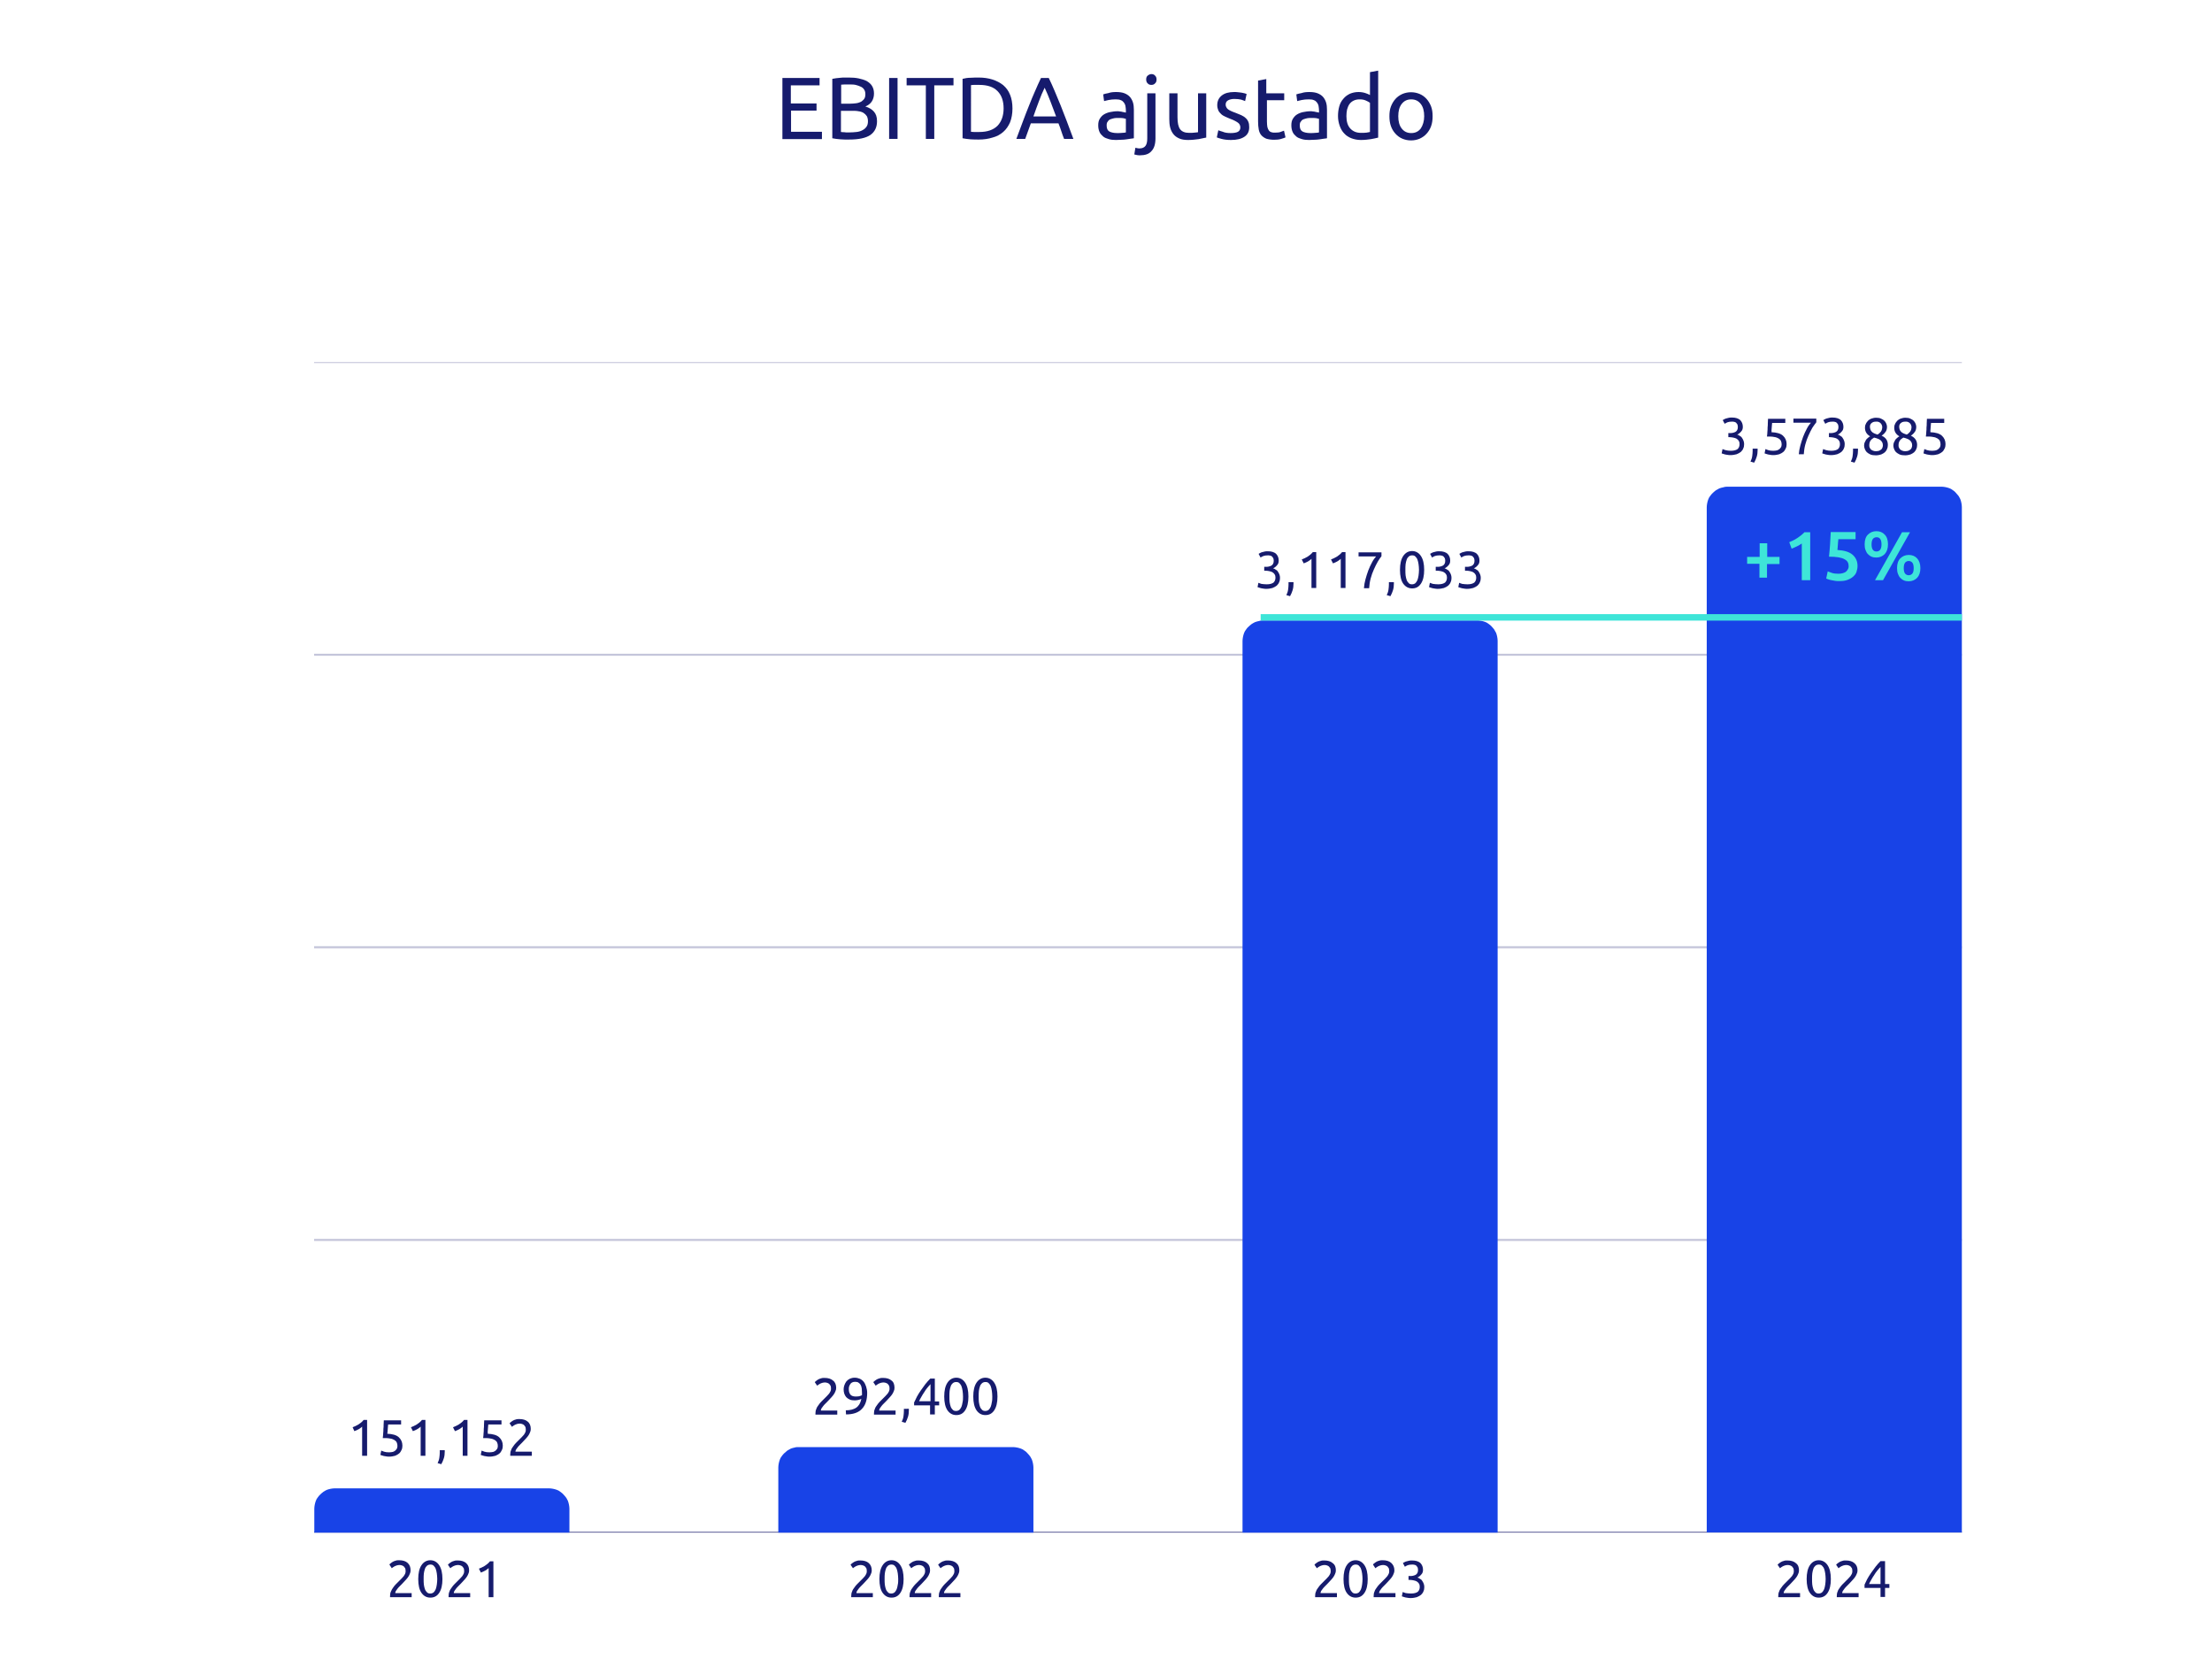 <?xml version="1.0" encoding="UTF-8"?>
<!-- Generator: Adobe Illustrator 29.5.1, SVG Export Plug-In . SVG Version: 9.03 Build 0)  -->
<svg xmlns="http://www.w3.org/2000/svg" xmlns:xlink="http://www.w3.org/1999/xlink" version="1.0" id="Capa_1" x="0px" y="0px" viewBox="0 0 1024 768" style="enable-background:new 0 0 1024 768;" xml:space="preserve">
<style type="text/css">
	.st0{clip-path:url(#SVGID_00000022559211930664302800000014937536071125717637_);}
	.st1{fill:none;stroke:#161B6D;stroke-width:0.941;stroke-miterlimit:3.763;stroke-opacity:0.6;}
	.st2{clip-path:url(#SVGID_00000091715399583541796630000013571376576195989179_);}
	.st3{fill:none;stroke:#161B6D;stroke-width:0.941;stroke-miterlimit:3.763;stroke-opacity:0.251;}
	.st4{clip-path:url(#SVGID_00000108273975614471516790000005625669278449680285_);}
	.st5{clip-path:url(#SVGID_00000124138799796543060230000017566238030862713526_);}
	.st6{clip-path:url(#SVGID_00000059284672514354074520000006783118447976867984_);}
	.st7{clip-path:url(#SVGID_00000093167332826213011050000004019786193442884277_);}
	.st8{clip-path:url(#SVGID_00000128458815425910848740000013829172228668389031_);}
	.st9{fill:#161B6D;}
	.st10{clip-path:url(#SVGID_00000139287710418150008590000018041648825471116941_);}
	.st11{fill:#1843E7;}
	.st12{clip-path:url(#SVGID_00000101796767378508660690000008559482146363238304_);}
	.st13{clip-path:url(#SVGID_00000001656528889897947230000006025339149000464038_);}
	.st14{clip-path:url(#SVGID_00000116922989291909875490000016954647704394335135_);}
	.st15{clip-path:url(#SVGID_00000090982332570243377030000016455305201840547486_);}
	.st16{clip-path:url(#SVGID_00000047748031712921254630000016049000312339030966_);}
	.st17{clip-path:url(#SVGID_00000080885173314942260960000002518171456749395622_);}
	.st18{clip-path:url(#SVGID_00000169539042587805983060000006462101431048760706_);}
	.st19{clip-path:url(#SVGID_00000156585032868097532740000004855784218363078048_);}
	.st20{clip-path:url(#SVGID_00000172434129947629316070000012723438318265713329_);}
	.st21{clip-path:url(#SVGID_00000044857083282143150240000014539044107809535904_);}
	.st22{clip-path:url(#SVGID_00000164500625975442259430000002852067992432616843_);}
	.st23{clip-path:url(#SVGID_00000124846086294303433770000003420611002327311751_);}
	.st24{clip-path:url(#SVGID_00000139286553126917624420000000858230170990169273_);}
	.st25{clip-path:url(#SVGID_00000008135480977115062930000003287260895276410260_);}
	.st26{fill:none;stroke:#3EE5D8;stroke-width:3;stroke-miterlimit:10;}
	.st27{fill:#3EE5D8;}
	.st28{clip-path:url(#SVGID_00000161615098560484218270000007112598705303678639_);}
	.st29{clip-path:url(#SVGID_00000026866457259083103840000004268428198487656106_);}
	.st30{clip-path:url(#SVGID_00000005239117494893388440000014970143922656413337_);}
	.st31{clip-path:url(#SVGID_00000182525958402003551160000017606323266905918386_);}
	.st32{clip-path:url(#SVGID_00000078028509218922583270000000511984218658192283_);}
	.st33{clip-path:url(#SVGID_00000078042328540498288260000002403617596573474994_);}
	.st34{clip-path:url(#SVGID_00000037667264019253372520000012619976379758936484_);}
	.st35{clip-path:url(#SVGID_00000078740250018741260140000003462388710104714429_);}
	.st36{clip-path:url(#SVGID_00000125587354520728162470000001721812158831049100_);}
	.st37{clip-path:url(#SVGID_00000016754821568098386840000014087120269618735499_);}
	.st38{clip-path:url(#SVGID_00000050638886213827670590000011256043175064007339_);}
	.st39{clip-path:url(#SVGID_00000107557171891574612840000007135711987496053382_);}
	.st40{clip-path:url(#SVGID_00000081640296594015201440000014236678474446096051_);}
	.st41{clip-path:url(#SVGID_00000174566932509459789610000008893132496116538020_);}
	.st42{clip-path:url(#SVGID_00000029737122561336888780000018213870239031783871_);}
	.st43{clip-path:url(#SVGID_00000174570403816070185270000000314932916701081262_);}
	.st44{clip-path:url(#SVGID_00000163030879670056004280000003753294182613432970_);}
	.st45{clip-path:url(#SVGID_00000080910266072596309640000003559684104413103759_);}
	.st46{clip-path:url(#SVGID_00000165924756279481821460000001565029260790275991_);}
	.st47{clip-path:url(#SVGID_00000173141314991731599620000011517925374410497678_);}
	.st48{clip-path:url(#SVGID_00000021805851104853011640000017157814618509224859_);}
	.st49{clip-path:url(#SVGID_00000037657758649533433010000018397120474216491710_);}
	.st50{clip-path:url(#SVGID_00000004513635418994603280000015815329382954966192_);}
	.st51{clip-path:url(#SVGID_00000004512948891745940150000010032274282436473224_);}
	.st52{clip-path:url(#SVGID_00000088820286534745758940000002845237964115182491_);}
	.st53{clip-path:url(#SVGID_00000129204904357902724660000017509645689433007294_);}
	.st54{clip-path:url(#SVGID_00000089569843578916250670000009113281745565047722_);}
	.st55{clip-path:url(#SVGID_00000143617763247370088210000007923876828245086354_);}
	.st56{clip-path:url(#SVGID_00000040540622565088632640000002123963439195779233_);}
	.st57{clip-path:url(#SVGID_00000052097492351415077110000015907129349722325381_);}
	.st58{clip-path:url(#SVGID_00000120540126432574576130000001715622888160635797_);}
	.st59{clip-path:url(#SVGID_00000082344045893590818880000011730869895711233683_);}
	.st60{clip-path:url(#SVGID_00000078040282141069562200000003273867492040143535_);}
	.st61{clip-path:url(#SVGID_00000098933238896189703450000000246674725600663473_);}
	.st62{clip-path:url(#SVGID_00000127744239810800437960000008428778139509859002_);}
	.st63{clip-path:url(#SVGID_00000166661674017569397910000011857226391491923587_);}
	.st64{clip-path:url(#SVGID_00000005229146787964937870000014819933480450032551_);}
	.st65{clip-path:url(#SVGID_00000066481275509515048730000002195418239712657032_);}
	.st66{clip-path:url(#SVGID_00000100350232966399797420000011196265921398945461_);}
	.st67{clip-path:url(#SVGID_00000105420802126269806750000007324206030972463001_);}
	.st68{clip-path:url(#SVGID_00000131349798152140035660000004930255196957246604_);}
	.st69{clip-path:url(#SVGID_00000073685362301669897640000002644998705315427508_);}
	.st70{clip-path:url(#SVGID_00000036252515116602606760000003437880406745472150_);}
	.st71{clip-path:url(#SVGID_00000035494124428235822610000006526638836356756608_);}
	.st72{clip-path:url(#SVGID_00000125564640109316953030000013821482226336492443_);}
	.st73{clip-path:url(#SVGID_00000072999344670018506720000009714316567257224846_);}
	.st74{clip-path:url(#SVGID_00000064338391772527136200000006205447396474462139_);}
	.st75{clip-path:url(#SVGID_00000178170669538366948970000000108509690359672741_);}
	.st76{clip-path:url(#SVGID_00000083076525778680646550000015319311792353823411_);}
	.st77{clip-path:url(#SVGID_00000046320933682831278930000016459528161618935463_);}
	.st78{clip-path:url(#SVGID_00000034777831576499536180000009702860039787930037_);}
	.st79{clip-path:url(#SVGID_00000152945456923945208170000017119180067384605867_);}
	.st80{clip-path:url(#SVGID_00000000913915559969791120000017961072196364392077_);}
	.st81{clip-path:url(#SVGID_00000152977510051339759710000012918173421719755184_);}
	.st82{clip-path:url(#SVGID_00000110452636900470686990000005857177518098391949_);}
	.st83{clip-path:url(#SVGID_00000100349248638850758530000009635268863413582759_);}
	.st84{clip-path:url(#SVGID_00000098940395382894598790000015127488553967345580_);}
	.st85{clip-path:url(#SVGID_00000166637633108469721760000006842484642949408415_);}
	.st86{clip-path:url(#SVGID_00000083049742524229129050000013156632738375731647_);}
	.st87{clip-path:url(#SVGID_00000096754226177528493240000002873585656963077044_);}
	.st88{clip-path:url(#SVGID_00000156554774061689952710000000605990588442570392_);}
	.st89{clip-path:url(#SVGID_00000016063550540065160580000002854729964858342811_);}
	.st90{clip-path:url(#SVGID_00000137110415173998046620000017578766264275766917_);}
	.st91{clip-path:url(#SVGID_00000114061461903658222990000010900135808272150408_);}
	.st92{clip-path:url(#SVGID_00000143604436004861199850000004173892997311744670_);}
	.st93{clip-path:url(#SVGID_00000031184382257294579970000003528548566683762048_);}
	.st94{clip-path:url(#SVGID_00000048466765572851492950000011670832641281174703_);}
	.st95{clip-path:url(#SVGID_00000053543646645253051210000001681594739187597478_);}
</style>
<g>
	<g>
		<g>
			<defs>
				<rect id="SVGID_00000103944376718128723790000006628526179040737927_" x="145.4" y="708.3" width="762.8" height="1.2"></rect>
			</defs>
			<clipPath id="SVGID_00000075856882687197906180000009585418479150777522_">
				<use xlink:href="#SVGID_00000103944376718128723790000006628526179040737927_" style="overflow:visible;"></use>
			</clipPath>
			<g style="clip-path:url(#SVGID_00000075856882687197906180000009585418479150777522_);">
				<path class="st1" d="M145.4,709.5h762.8"></path>
			</g>
		</g>
		<g>
			<defs>
				<rect id="SVGID_00000009548939620715102750000014414354126064761519_" x="145.4" y="572.3" width="762.8" height="2.7"></rect>
			</defs>
			<clipPath id="SVGID_00000036241600277873414810000008168905483030981284_">
				<use xlink:href="#SVGID_00000009548939620715102750000014414354126064761519_" style="overflow:visible;"></use>
			</clipPath>
			<g style="clip-path:url(#SVGID_00000036241600277873414810000008168905483030981284_);">
				<path class="st3" d="M145.4,574h762.8"></path>
			</g>
		</g>
		<g>
			<defs>
				<rect id="SVGID_00000062172025896527922100000002655752099173097903_" x="145.4" y="437.6" width="762.8" height="2.7"></rect>
			</defs>
			<clipPath id="SVGID_00000123410610434644575850000011006606073880523155_">
				<use xlink:href="#SVGID_00000062172025896527922100000002655752099173097903_" style="overflow:visible;"></use>
			</clipPath>
			<g style="clip-path:url(#SVGID_00000123410610434644575850000011006606073880523155_);">
				<path class="st3" d="M145.4,438.5h762.8"></path>
			</g>
		</g>
		<g>
			<defs>
				<rect id="SVGID_00000007418739950694886090000015076730139006006183_" x="145.4" y="301.6" width="762.8" height="2.7"></rect>
			</defs>
			<clipPath id="SVGID_00000026879595475367375690000010658617090828774844_">
				<use xlink:href="#SVGID_00000007418739950694886090000015076730139006006183_" style="overflow:visible;"></use>
			</clipPath>
			<g style="clip-path:url(#SVGID_00000026879595475367375690000010658617090828774844_);">
				<path class="st3" d="M145.4,303.1h762.8"></path>
			</g>
		</g>
		<g>
			<defs>
				<rect id="SVGID_00000147219837332888785320000011581964107319298484_" x="145.4" y="167.6" width="762.8" height="0.7"></rect>
			</defs>
			<clipPath id="SVGID_00000064328199649433519620000005411874191297110718_">
				<use xlink:href="#SVGID_00000147219837332888785320000011581964107319298484_" style="overflow:visible;"></use>
			</clipPath>
			<g style="clip-path:url(#SVGID_00000064328199649433519620000005411874191297110718_);">
				<path class="st3" d="M145.4,167.6h762.8"></path>
			</g>
		</g>
		<g>
			<g transform="translate(174.067, 506.283)">
				<g>
					<path class="st9" d="M16,220.7c0,0.6-0.1,1.1-0.4,1.7c-0.2,0.5-0.5,1.1-0.9,1.6c-0.4,0.5-0.8,1-1.3,1.5c-0.5,0.5-0.9,1-1.4,1.5       c-0.3,0.3-0.6,0.6-1,1c-0.4,0.4-0.7,0.7-1,1.1c-0.3,0.4-0.6,0.8-0.8,1.1c-0.2,0.4-0.3,0.7-0.3,1h7.6v1.9H6.5c0-0.1,0-0.2,0-0.3       c0-0.1,0-0.2,0-0.2c0-0.8,0.1-1.5,0.4-2.1c0.3-0.7,0.6-1.3,1-1.8c0.4-0.6,0.8-1.1,1.3-1.6c0.5-0.5,1-1,1.5-1.5       c0.4-0.4,0.8-0.8,1.1-1.1c0.4-0.4,0.7-0.8,1-1.1c0.3-0.4,0.5-0.8,0.7-1.2c0.2-0.4,0.2-0.8,0.2-1.3c0-0.5-0.1-0.9-0.2-1.2       c-0.2-0.3-0.4-0.6-0.6-0.8c-0.2-0.2-0.6-0.4-0.9-0.5c-0.3-0.1-0.7-0.2-1.1-0.2c-0.5,0-0.9,0.1-1.3,0.2c-0.4,0.1-0.7,0.3-1,0.4       c-0.3,0.2-0.5,0.3-0.8,0.5c-0.2,0.2-0.4,0.3-0.5,0.4L6.2,218c0.1-0.2,0.3-0.4,0.6-0.6c0.3-0.2,0.6-0.5,1-0.7       c0.4-0.2,0.8-0.4,1.3-0.5c0.5-0.2,1-0.2,1.6-0.2c1.7,0,3,0.4,3.9,1.2C15.6,218.1,16,219.2,16,220.7z"></path>
				</g>
			</g>
		</g>
		<g>
			<g transform="translate(184.214, 506.283)">
				<g>
					<path class="st9" d="M9.4,224.7c0-2.8,0.5-4.9,1.5-6.4c1-1.5,2.4-2.3,4.1-2.3c1.7,0,3.1,0.8,4.1,2.3c1,1.5,1.5,3.6,1.5,6.4       c0,2.8-0.5,4.9-1.5,6.4c-1,1.5-2.3,2.2-4.1,2.2c-1.8,0-3.1-0.8-4.1-2.2C9.9,229.7,9.4,227.5,9.4,224.7z M18.2,224.7       c0-0.9-0.1-1.8-0.2-2.6c-0.1-0.8-0.3-1.5-0.5-2.1c-0.2-0.6-0.6-1.1-1-1.5c-0.4-0.4-0.9-0.5-1.5-0.5c-0.6,0-1.1,0.2-1.5,0.5       c-0.4,0.4-0.8,0.8-1,1.5c-0.2,0.6-0.4,1.3-0.5,2.1c-0.1,0.8-0.1,1.7-0.1,2.6c0,0.9,0,1.8,0.1,2.6c0.1,0.8,0.3,1.5,0.5,2.1       c0.2,0.6,0.6,1.1,1,1.5c0.4,0.4,0.9,0.5,1.5,0.5c0.6,0,1.1-0.2,1.5-0.5c0.4-0.4,0.7-0.8,1-1.5c0.2-0.6,0.4-1.3,0.5-2.1       C18.1,226.5,18.2,225.6,18.2,224.7z"></path>
				</g>
			</g>
		</g>
		<g>
			<g transform="translate(194.362, 506.283)">
				<g>
					<path class="st9" d="M22.8,220.7c0,0.6-0.1,1.1-0.4,1.7c-0.2,0.5-0.5,1.1-0.9,1.6c-0.4,0.5-0.8,1-1.3,1.5       c-0.5,0.5-0.9,1-1.4,1.5c-0.3,0.3-0.6,0.6-1,1c-0.4,0.4-0.7,0.7-1,1.1c-0.3,0.4-0.6,0.8-0.8,1.1c-0.2,0.4-0.3,0.7-0.3,1h7.6       v1.9H13.3c0-0.1,0-0.2,0-0.3c0-0.1,0-0.2,0-0.2c0-0.8,0.1-1.5,0.4-2.1c0.2-0.7,0.6-1.3,1-1.8c0.4-0.6,0.8-1.1,1.3-1.6       c0.5-0.5,1-1,1.5-1.5c0.4-0.4,0.8-0.8,1.1-1.1c0.4-0.4,0.7-0.8,1-1.1c0.3-0.4,0.5-0.8,0.7-1.2c0.2-0.4,0.2-0.8,0.2-1.3       c0-0.5-0.1-0.9-0.2-1.2c-0.2-0.3-0.4-0.6-0.6-0.8c-0.2-0.2-0.6-0.4-0.9-0.5c-0.3-0.1-0.7-0.2-1.1-0.2c-0.5,0-0.9,0.1-1.3,0.2       c-0.4,0.1-0.7,0.3-1,0.4c-0.3,0.2-0.5,0.3-0.8,0.5c-0.2,0.2-0.4,0.3-0.5,0.4l-1.1-1.6c0.1-0.2,0.3-0.4,0.6-0.6       c0.3-0.2,0.6-0.5,1-0.7c0.4-0.2,0.8-0.4,1.3-0.5c0.5-0.2,1-0.2,1.6-0.2c1.7,0,3,0.4,3.9,1.2C22.3,218.1,22.8,219.2,22.8,220.7z       "></path>
				</g>
			</g>
		</g>
		<g>
			<g transform="translate(204.509, 506.283)">
				<g>
					<path class="st9" d="M17.2,219.9c0.9-0.3,1.8-0.8,2.7-1.3c0.9-0.6,1.7-1.2,2.4-2.1h1.6v16.6h-2.2v-13.5       c-0.2,0.2-0.4,0.4-0.7,0.6c-0.3,0.2-0.6,0.4-0.9,0.6c-0.3,0.2-0.7,0.3-1,0.5c-0.4,0.2-0.7,0.3-1,0.4L17.2,219.9z"></path>
				</g>
			</g>
		</g>
		<g>
			<g transform="translate(334.158, 506.283)">
				<g>
					<path class="st9" d="M69.4,220.7c0,0.6-0.1,1.1-0.4,1.7c-0.2,0.5-0.5,1.1-0.9,1.6c-0.4,0.5-0.8,1-1.3,1.5       c-0.5,0.5-0.9,1-1.4,1.5c-0.3,0.3-0.6,0.6-1,1c-0.4,0.4-0.7,0.7-1,1.1c-0.3,0.4-0.6,0.8-0.8,1.1c-0.2,0.4-0.3,0.7-0.3,1h7.6       v1.9H59.9c0-0.1,0-0.2,0-0.3c0-0.1,0-0.2,0-0.2c0-0.8,0.1-1.5,0.4-2.1c0.2-0.7,0.6-1.3,1-1.8c0.4-0.6,0.8-1.1,1.3-1.6       c0.5-0.5,1-1,1.5-1.5c0.4-0.4,0.8-0.8,1.1-1.1c0.4-0.4,0.7-0.8,1-1.1c0.3-0.4,0.5-0.8,0.7-1.2c0.2-0.4,0.2-0.8,0.2-1.3       c0-0.5-0.1-0.9-0.2-1.2c-0.2-0.3-0.4-0.6-0.6-0.8c-0.2-0.2-0.6-0.4-0.9-0.5c-0.3-0.1-0.7-0.2-1.1-0.2c-0.5,0-0.9,0.1-1.3,0.2       c-0.4,0.1-0.7,0.3-1,0.4c-0.3,0.2-0.5,0.3-0.8,0.5c-0.2,0.2-0.4,0.3-0.5,0.4l-1.1-1.6c0.1-0.2,0.3-0.4,0.6-0.6       c0.3-0.2,0.6-0.5,1-0.7c0.4-0.2,0.8-0.4,1.3-0.5c0.5-0.2,1-0.2,1.6-0.2c1.7,0,3,0.4,3.9,1.2C68.9,218.1,69.4,219.2,69.4,220.7z       "></path>
				</g>
			</g>
		</g>
		<g>
			<g transform="translate(344.306, 506.283)">
				<g>
					<path class="st9" d="M62.8,224.7c0-2.8,0.5-4.9,1.5-6.4c1-1.5,2.4-2.3,4.1-2.3c1.7,0,3.1,0.8,4.1,2.3c1,1.5,1.5,3.6,1.5,6.4       c0,2.8-0.5,4.9-1.5,6.4c-1,1.5-2.3,2.2-4.1,2.2c-1.8,0-3.1-0.8-4.1-2.2C63.3,229.7,62.8,227.5,62.8,224.7z M71.5,224.7       c0-0.9-0.1-1.8-0.2-2.6c-0.1-0.8-0.3-1.5-0.5-2.1c-0.2-0.6-0.6-1.1-1-1.5c-0.4-0.4-0.9-0.5-1.5-0.5c-0.6,0-1.1,0.2-1.5,0.5       c-0.4,0.4-0.8,0.8-1,1.5c-0.2,0.6-0.4,1.3-0.5,2.1c-0.1,0.8-0.1,1.7-0.1,2.6c0,0.9,0,1.8,0.1,2.6c0.1,0.8,0.3,1.5,0.5,2.1       c0.2,0.6,0.6,1.1,1,1.5c0.4,0.4,0.9,0.5,1.5,0.5c0.6,0,1.1-0.2,1.5-0.5c0.4-0.4,0.7-0.8,1-1.5c0.2-0.6,0.4-1.3,0.5-2.1       C71.5,226.5,71.5,225.6,71.5,224.7z"></path>
				</g>
			</g>
		</g>
		<g>
			<g transform="translate(354.453, 506.283)">
				<g>
					<path class="st9" d="M76.1,220.7c0,0.6-0.1,1.1-0.4,1.7c-0.2,0.5-0.5,1.1-0.9,1.6c-0.4,0.5-0.8,1-1.3,1.5       c-0.5,0.5-0.9,1-1.4,1.5c-0.3,0.3-0.6,0.6-1,1c-0.4,0.4-0.7,0.7-1,1.1c-0.3,0.4-0.6,0.8-0.8,1.1c-0.2,0.4-0.3,0.7-0.3,1h7.6       v1.9H66.6c0-0.1,0-0.2,0-0.3c0-0.1,0-0.2,0-0.2c0-0.8,0.1-1.5,0.4-2.1c0.2-0.7,0.6-1.3,1-1.8c0.4-0.6,0.8-1.1,1.3-1.6       c0.5-0.5,1-1,1.5-1.5c0.4-0.4,0.8-0.8,1.1-1.1c0.4-0.4,0.7-0.8,1-1.1c0.3-0.4,0.5-0.8,0.7-1.2c0.2-0.4,0.2-0.8,0.2-1.3       c0-0.5-0.1-0.9-0.2-1.2c-0.2-0.3-0.4-0.6-0.6-0.8c-0.2-0.2-0.6-0.4-0.9-0.5c-0.3-0.1-0.7-0.2-1.1-0.2c-0.5,0-0.9,0.1-1.3,0.2       c-0.4,0.1-0.7,0.3-1,0.4c-0.3,0.2-0.5,0.3-0.8,0.5c-0.2,0.2-0.4,0.3-0.5,0.4l-1.1-1.6c0.1-0.2,0.3-0.4,0.6-0.6       c0.3-0.2,0.6-0.5,1-0.7c0.4-0.2,0.8-0.4,1.3-0.5c0.5-0.2,1-0.2,1.6-0.2c1.7,0,3,0.4,3.9,1.2C75.7,218.1,76.1,219.2,76.1,220.7z       "></path>
				</g>
			</g>
		</g>
		<g>
			<g transform="translate(364.6, 506.283)">
				<g>
					<path class="st9" d="M79.5,220.7c0,0.6-0.1,1.1-0.4,1.7c-0.2,0.5-0.5,1.1-0.9,1.6c-0.4,0.5-0.8,1-1.3,1.5       c-0.5,0.5-0.9,1-1.4,1.5c-0.3,0.3-0.6,0.6-1,1c-0.4,0.4-0.7,0.7-1,1.1c-0.3,0.4-0.6,0.8-0.8,1.1c-0.2,0.4-0.3,0.7-0.3,1h7.6       v1.9H70c0-0.1,0-0.2,0-0.3c0-0.1,0-0.2,0-0.2c0-0.8,0.1-1.5,0.4-2.1c0.2-0.7,0.6-1.3,1-1.8c0.4-0.6,0.8-1.1,1.3-1.6       c0.5-0.5,1-1,1.5-1.5c0.4-0.4,0.8-0.8,1.1-1.1c0.4-0.4,0.7-0.8,1-1.1c0.3-0.4,0.5-0.8,0.7-1.2c0.2-0.4,0.2-0.8,0.2-1.3       c0-0.5-0.1-0.9-0.2-1.2c-0.2-0.3-0.4-0.6-0.6-0.8c-0.2-0.2-0.6-0.4-0.9-0.5c-0.3-0.1-0.7-0.2-1.1-0.2c-0.5,0-0.9,0.1-1.3,0.2       c-0.4,0.1-0.7,0.3-1,0.4c-0.3,0.2-0.5,0.3-0.8,0.5c-0.2,0.2-0.4,0.3-0.5,0.4l-1.1-1.6c0.1-0.2,0.3-0.4,0.6-0.6       c0.3-0.2,0.6-0.5,1-0.7c0.4-0.2,0.8-0.4,1.3-0.5c0.5-0.2,1-0.2,1.6-0.2c1.7,0,3,0.4,3.9,1.2C79.1,218.1,79.5,219.2,79.5,220.7z       "></path>
				</g>
			</g>
		</g>
		<g>
			<g transform="translate(495.308, 506.283)">
				<g>
					<path class="st9" d="M123.1,220.7c0,0.6-0.1,1.1-0.4,1.7c-0.2,0.5-0.5,1.1-0.9,1.6c-0.4,0.5-0.8,1-1.3,1.5       c-0.5,0.5-0.9,1-1.4,1.5c-0.3,0.3-0.6,0.6-1,1c-0.4,0.4-0.7,0.7-1,1.1c-0.3,0.4-0.6,0.8-0.8,1.1c-0.2,0.4-0.3,0.7-0.3,1h7.6       v1.9h-10.1c0-0.1,0-0.2,0-0.3c0-0.1,0-0.2,0-0.2c0-0.8,0.1-1.5,0.4-2.1c0.2-0.7,0.6-1.3,1-1.8c0.4-0.6,0.8-1.1,1.3-1.6       c0.5-0.5,1-1,1.5-1.5c0.4-0.4,0.8-0.8,1.1-1.1c0.4-0.4,0.7-0.8,1-1.1c0.3-0.4,0.5-0.8,0.7-1.2c0.2-0.4,0.2-0.8,0.2-1.3       c0-0.5-0.1-0.9-0.2-1.2c-0.2-0.3-0.4-0.6-0.6-0.8c-0.2-0.2-0.6-0.4-0.9-0.5c-0.3-0.1-0.7-0.2-1.1-0.2c-0.5,0-0.9,0.1-1.3,0.2       c-0.4,0.1-0.7,0.3-1,0.4c-0.3,0.2-0.5,0.3-0.8,0.5c-0.2,0.2-0.4,0.3-0.5,0.4l-1.1-1.6c0.1-0.2,0.3-0.4,0.6-0.6       c0.3-0.2,0.6-0.5,1-0.7c0.4-0.2,0.8-0.4,1.3-0.5c0.5-0.2,1-0.2,1.6-0.2c1.7,0,3,0.4,3.9,1.2       C122.7,218.1,123.1,219.2,123.1,220.7z"></path>
				</g>
			</g>
		</g>
		<g>
			<g transform="translate(505.455, 506.283)">
				<g>
					<path class="st9" d="M116.5,224.7c0-2.8,0.5-4.9,1.5-6.4c1-1.5,2.4-2.3,4.1-2.3c1.7,0,3.1,0.8,4.1,2.3c1,1.5,1.5,3.6,1.5,6.4       c0,2.8-0.5,4.9-1.5,6.4c-1,1.5-2.3,2.2-4.1,2.2c-1.8,0-3.1-0.8-4.1-2.2C117,229.7,116.5,227.5,116.5,224.7z M125.3,224.7       c0-0.9-0.1-1.8-0.2-2.6c-0.1-0.8-0.3-1.5-0.5-2.1c-0.2-0.6-0.6-1.1-1-1.5c-0.4-0.4-0.9-0.5-1.5-0.5c-0.6,0-1.1,0.2-1.5,0.5       c-0.4,0.4-0.8,0.8-1,1.5c-0.2,0.6-0.4,1.3-0.5,2.1c-0.1,0.8-0.1,1.7-0.1,2.6c0,0.9,0,1.8,0.1,2.6c0.1,0.8,0.3,1.5,0.5,2.1       c0.2,0.6,0.6,1.1,1,1.5c0.4,0.4,0.9,0.5,1.5,0.5c0.6,0,1.1-0.2,1.5-0.5c0.4-0.4,0.7-0.8,1-1.5c0.2-0.6,0.4-1.3,0.5-2.1       C125.2,226.5,125.3,225.6,125.3,224.7z"></path>
				</g>
			</g>
		</g>
		<g>
			<g transform="translate(515.602, 506.283)">
				<g>
					<path class="st9" d="M129.9,220.7c0,0.6-0.1,1.1-0.4,1.7c-0.2,0.5-0.5,1.1-0.9,1.6c-0.4,0.5-0.8,1-1.3,1.5       c-0.5,0.5-0.9,1-1.4,1.5c-0.3,0.3-0.6,0.6-1,1c-0.4,0.4-0.7,0.7-1,1.1c-0.3,0.4-0.6,0.8-0.8,1.1c-0.2,0.4-0.3,0.7-0.3,1h7.6       v1.9h-10.1c0-0.1,0-0.2,0-0.3c0-0.1,0-0.2,0-0.2c0-0.8,0.1-1.5,0.4-2.1c0.2-0.7,0.6-1.3,1-1.8c0.4-0.6,0.8-1.1,1.3-1.6       c0.5-0.5,1-1,1.5-1.5c0.4-0.4,0.8-0.8,1.1-1.1c0.4-0.4,0.7-0.8,1-1.1c0.3-0.4,0.5-0.8,0.7-1.2c0.2-0.4,0.2-0.8,0.2-1.3       c0-0.5-0.1-0.9-0.2-1.2c-0.2-0.3-0.4-0.6-0.6-0.8c-0.2-0.2-0.6-0.4-0.9-0.5c-0.3-0.1-0.7-0.2-1.1-0.2c-0.5,0-0.9,0.1-1.3,0.2       c-0.4,0.1-0.7,0.3-1,0.4c-0.3,0.2-0.5,0.3-0.8,0.5c-0.2,0.2-0.4,0.3-0.5,0.4L120,218c0.1-0.2,0.3-0.4,0.6-0.6       c0.3-0.2,0.6-0.5,1-0.7c0.4-0.2,0.8-0.4,1.3-0.5c0.5-0.2,1-0.2,1.6-0.2c1.7,0,3,0.4,3.9,1.2       C129.4,218.1,129.9,219.2,129.9,220.7z"></path>
				</g>
			</g>
		</g>
		<g>
			<g transform="translate(525.75, 506.283)">
				<g>
					<path class="st9" d="M127.5,231.4c1.4,0,2.4-0.3,3.1-0.8c0.6-0.6,0.9-1.3,0.9-2.3c0-0.6-0.1-1.1-0.4-1.5c-0.2-0.4-0.6-0.7-1-1       c-0.4-0.2-0.9-0.4-1.5-0.5c-0.6-0.1-1.1-0.2-1.7-0.2h-0.6v-1.8h0.8c0.4,0,0.8,0,1.2-0.1c0.4-0.1,0.8-0.2,1.2-0.4       c0.4-0.2,0.7-0.5,0.9-0.9c0.2-0.4,0.3-0.8,0.3-1.4c0-0.5-0.1-0.8-0.2-1.2c-0.2-0.3-0.4-0.6-0.6-0.8c-0.3-0.2-0.6-0.4-0.9-0.4       c-0.3-0.1-0.7-0.1-1.1-0.1c-0.8,0-1.4,0.1-2,0.3c-0.5,0.2-1,0.5-1.3,0.7l-0.9-1.7c0.2-0.1,0.4-0.3,0.7-0.4       c0.3-0.2,0.6-0.3,1-0.4c0.4-0.1,0.8-0.2,1.2-0.3c0.4-0.1,0.9-0.1,1.3-0.1c0.9,0,1.7,0.1,2.3,0.3c0.6,0.2,1.2,0.5,1.6,0.9       c0.4,0.4,0.7,0.9,0.9,1.4c0.2,0.5,0.3,1.1,0.3,1.7c0,0.9-0.2,1.6-0.8,2.2c-0.5,0.6-1.1,1.1-1.8,1.4c0.4,0.1,0.8,0.3,1.2,0.6       c0.4,0.2,0.8,0.5,1,0.9c0.3,0.4,0.5,0.8,0.7,1.3c0.2,0.5,0.3,1,0.3,1.6c0,0.7-0.1,1.4-0.4,2c-0.2,0.6-0.6,1.1-1.1,1.6       c-0.5,0.4-1.2,0.8-2,1.1c-0.8,0.2-1.7,0.4-2.8,0.4c-0.4,0-0.8,0-1.3-0.1c-0.4-0.1-0.9-0.1-1.2-0.2c-0.4-0.1-0.7-0.2-1-0.3       c-0.3-0.1-0.5-0.2-0.6-0.2l0.4-2c0.3,0.1,0.7,0.3,1.4,0.5C125.8,231.3,126.5,231.4,127.5,231.4z"></path>
				</g>
			</g>
		</g>
		<g>
			<g transform="translate(656.105, 506.283)">
				<g>
					<path class="st9" d="M176.7,220.7c0,0.6-0.1,1.1-0.4,1.7c-0.2,0.5-0.5,1.1-0.9,1.6c-0.4,0.5-0.8,1-1.3,1.5       c-0.5,0.5-0.9,1-1.4,1.5c-0.3,0.3-0.6,0.6-1,1c-0.4,0.4-0.7,0.7-1,1.1c-0.3,0.4-0.6,0.8-0.8,1.1c-0.2,0.4-0.3,0.7-0.3,1h7.6       v1.9h-10.1c0-0.1,0-0.2,0-0.3c0-0.1,0-0.2,0-0.2c0-0.8,0.1-1.5,0.4-2.1c0.2-0.7,0.6-1.3,1-1.8c0.4-0.6,0.8-1.1,1.3-1.6       c0.5-0.5,1-1,1.5-1.5c0.4-0.4,0.8-0.8,1.1-1.1c0.4-0.4,0.7-0.8,1-1.1c0.3-0.4,0.5-0.8,0.7-1.2c0.2-0.4,0.2-0.8,0.2-1.3       c0-0.5-0.1-0.9-0.2-1.2c-0.2-0.3-0.4-0.6-0.6-0.8c-0.2-0.2-0.6-0.4-0.9-0.5c-0.3-0.1-0.7-0.2-1.1-0.2c-0.5,0-0.9,0.1-1.3,0.2       c-0.4,0.1-0.7,0.3-1,0.4c-0.3,0.2-0.5,0.3-0.8,0.5c-0.2,0.2-0.4,0.3-0.5,0.4l-1.1-1.6c0.1-0.2,0.3-0.4,0.6-0.6       c0.3-0.2,0.6-0.5,1-0.7c0.4-0.2,0.8-0.4,1.3-0.5c0.5-0.2,1-0.2,1.6-0.2c1.7,0,3,0.4,3.9,1.2       C176.3,218.1,176.7,219.2,176.7,220.7z"></path>
				</g>
			</g>
		</g>
		<g>
			<g transform="translate(666.252, 506.283)">
				<g>
					<path class="st9" d="M170.1,224.7c0-2.8,0.5-4.9,1.5-6.4c1-1.5,2.4-2.3,4.1-2.3c1.7,0,3.1,0.8,4.1,2.3c1,1.5,1.5,3.6,1.5,6.4       c0,2.8-0.5,4.9-1.5,6.4c-1,1.5-2.3,2.2-4.1,2.2c-1.8,0-3.1-0.8-4.1-2.2C170.6,229.7,170.1,227.5,170.1,224.7z M178.9,224.7       c0-0.9-0.1-1.8-0.2-2.6c-0.1-0.8-0.3-1.5-0.5-2.1c-0.2-0.6-0.6-1.1-1-1.5c-0.4-0.4-0.9-0.5-1.5-0.5c-0.6,0-1.1,0.2-1.5,0.5       c-0.4,0.4-0.8,0.8-1,1.5c-0.2,0.6-0.4,1.3-0.5,2.1c-0.1,0.8-0.1,1.7-0.1,2.6c0,0.9,0,1.8,0.1,2.6c0.1,0.8,0.3,1.5,0.5,2.1       c0.2,0.6,0.6,1.1,1,1.5c0.4,0.4,0.9,0.5,1.5,0.5c0.6,0,1.1-0.2,1.5-0.5c0.4-0.4,0.7-0.8,1-1.5c0.2-0.6,0.4-1.3,0.5-2.1       C178.8,226.5,178.9,225.6,178.9,224.7z"></path>
				</g>
			</g>
		</g>
		<g>
			<g transform="translate(676.399, 506.283)">
				<g>
					<path class="st9" d="M183.5,220.7c0,0.6-0.1,1.1-0.4,1.7c-0.2,0.5-0.5,1.1-0.9,1.6c-0.4,0.5-0.8,1-1.3,1.5       c-0.5,0.5-0.9,1-1.4,1.5c-0.3,0.3-0.6,0.6-1,1c-0.4,0.4-0.7,0.7-1,1.1c-0.3,0.4-0.6,0.8-0.8,1.1c-0.2,0.4-0.3,0.7-0.3,1h7.6       v1.9h-10.1c0-0.1,0-0.2,0-0.3c0-0.1,0-0.2,0-0.2c0-0.8,0.1-1.5,0.4-2.1c0.2-0.7,0.6-1.3,1-1.8c0.4-0.6,0.8-1.1,1.3-1.6       c0.5-0.5,1-1,1.5-1.5c0.4-0.4,0.8-0.8,1.1-1.1c0.4-0.4,0.7-0.8,1-1.1c0.3-0.4,0.5-0.8,0.7-1.2c0.2-0.4,0.2-0.8,0.2-1.3       c0-0.5-0.1-0.9-0.2-1.2c-0.2-0.3-0.4-0.6-0.6-0.8c-0.2-0.2-0.6-0.4-0.9-0.5c-0.3-0.1-0.7-0.2-1.1-0.2c-0.5,0-0.9,0.1-1.3,0.2       c-0.4,0.1-0.7,0.3-1,0.4c-0.3,0.2-0.5,0.3-0.8,0.5c-0.2,0.2-0.4,0.3-0.5,0.4l-1.1-1.6c0.1-0.2,0.3-0.4,0.6-0.6       c0.3-0.2,0.6-0.5,1-0.7c0.4-0.2,0.8-0.4,1.3-0.5c0.5-0.2,1-0.2,1.6-0.2c1.7,0,3,0.4,3.9,1.2C183,218.1,183.5,219.2,183.5,220.7       z"></path>
				</g>
			</g>
		</g>
		<g>
			<g transform="translate(686.547, 506.283)">
				<g>
					<path class="st9" d="M176.6,227.3c0.3-0.7,0.7-1.5,1.2-2.5c0.5-0.9,1.1-1.9,1.8-2.9c0.7-1,1.4-2,2.1-2.9c0.8-1,1.5-1.8,2.3-2.6       h2.1V227h2v1.8h-2v4.2H184v-4.2h-7.4V227.3z M184,219.1c-0.5,0.5-1,1.1-1.5,1.7c-0.5,0.6-1,1.3-1.4,2c-0.5,0.7-0.9,1.4-1.3,2.1       c-0.4,0.7-0.8,1.4-1.1,2.1h5.3V219.1z"></path>
				</g>
			</g>
		</g>
		<g>
			<defs>
				<rect id="SVGID_00000129884089758222919680000015149235546998059422_" x="145.4" y="689" width="118.2" height="20.5"></rect>
			</defs>
			<clipPath id="SVGID_00000111187729390083844670000009889641153855668658_">
				<use xlink:href="#SVGID_00000129884089758222919680000015149235546998059422_" style="overflow:visible;"></use>
			</clipPath>
			<g style="clip-path:url(#SVGID_00000111187729390083844670000009889641153855668658_);">
				<path class="st11" d="M154.9,689h99.3c0.6,0,1.2,0.1,1.8,0.2c0.6,0.1,1.2,0.3,1.8,0.5c0.6,0.2,1.1,0.5,1.6,0.9s1,0.7,1.4,1.2      c0.4,0.4,0.8,0.9,1.2,1.4s0.6,1.1,0.9,1.6c0.2,0.6,0.4,1.2,0.5,1.8c0.1,0.6,0.2,1.2,0.2,1.8v11c0,0.6-0.1,1.2-0.2,1.8      c-0.1,0.6-0.3,1.2-0.5,1.8c-0.2,0.6-0.5,1.1-0.9,1.6s-0.7,1-1.2,1.4c-0.4,0.4-0.9,0.8-1.4,1.2s-1.1,0.6-1.6,0.9      c-0.6,0.2-1.2,0.4-1.8,0.5c-0.6,0.1-1.2,0.2-1.8,0.2h-99.3c-0.6,0-1.2-0.1-1.8-0.2c-0.6-0.1-1.2-0.3-1.8-0.5      c-0.6-0.2-1.1-0.5-1.6-0.9s-1-0.7-1.4-1.2c-0.4-0.4-0.8-0.9-1.2-1.4s-0.6-1.1-0.9-1.6c-0.2-0.6-0.4-1.2-0.5-1.8      c-0.1-0.6-0.2-1.2-0.2-1.8v-11c0-0.6,0.1-1.2,0.2-1.8c0.1-0.6,0.3-1.2,0.5-1.8c0.2-0.6,0.5-1.1,0.9-1.6s0.7-1,1.2-1.4      c0.4-0.4,0.9-0.8,1.4-1.2s1.1-0.6,1.6-0.9c0.6-0.2,1.2-0.4,1.8-0.5C153.7,689.1,154.3,689,154.9,689z"></path>
			</g>
		</g>
		<g>
			<defs>
				<rect id="SVGID_00000092415191088080482730000016875029806955648682_" x="360.3" y="669.9" width="118.2" height="39.6"></rect>
			</defs>
			<clipPath id="SVGID_00000183219310841859129080000017660118793114169230_">
				<use xlink:href="#SVGID_00000092415191088080482730000016875029806955648682_" style="overflow:visible;"></use>
			</clipPath>
			<g style="clip-path:url(#SVGID_00000183219310841859129080000017660118793114169230_);">
				<path class="st11" d="M369.8,669.9H469c0.6,0,1.2,0.1,1.8,0.2c0.6,0.1,1.2,0.3,1.8,0.5c0.6,0.2,1.1,0.5,1.6,0.9      c0.5,0.3,1,0.7,1.4,1.2c0.4,0.4,0.8,0.9,1.2,1.4s0.6,1.1,0.9,1.6c0.2,0.6,0.4,1.2,0.5,1.8c0.1,0.6,0.2,1.2,0.2,1.8v30.2      c0,0.6-0.1,1.2-0.2,1.8c-0.1,0.6-0.3,1.2-0.5,1.8c-0.2,0.6-0.5,1.1-0.9,1.6s-0.7,1-1.2,1.4c-0.4,0.4-0.9,0.8-1.4,1.2      c-0.5,0.3-1.1,0.6-1.6,0.9c-0.6,0.2-1.2,0.4-1.8,0.5c-0.6,0.1-1.2,0.2-1.8,0.2h-99.3c-0.6,0-1.2-0.1-1.8-0.2      c-0.6-0.1-1.2-0.3-1.8-0.5c-0.6-0.2-1.1-0.5-1.6-0.9s-1-0.7-1.4-1.2c-0.4-0.4-0.8-0.9-1.2-1.4s-0.6-1.1-0.9-1.6      c-0.2-0.6-0.4-1.2-0.5-1.8c-0.1-0.6-0.2-1.2-0.2-1.8v-30.2c0-0.6,0.1-1.2,0.2-1.8c0.1-0.6,0.3-1.2,0.5-1.8      c0.2-0.6,0.5-1.1,0.9-1.6s0.7-1,1.2-1.4s0.9-0.8,1.4-1.2c0.5-0.3,1.1-0.6,1.6-0.9c0.6-0.2,1.2-0.4,1.8-0.5      C368.5,669.9,369.1,669.9,369.8,669.9z"></path>
			</g>
		</g>
		<g>
			<defs>
				<rect id="SVGID_00000095340777036220944480000014257274489279856258_" x="575.2" y="287.2" width="118.2" height="422.3"></rect>
			</defs>
			<clipPath id="SVGID_00000028311212205579899340000011548947723726055095_">
				<use xlink:href="#SVGID_00000095340777036220944480000014257274489279856258_" style="overflow:visible;"></use>
			</clipPath>
			<g style="clip-path:url(#SVGID_00000028311212205579899340000011548947723726055095_);">
				<path class="st11" d="M584.6,287.2h99.3c0.6,0,1.2,0.1,1.8,0.2c0.6,0.1,1.2,0.3,1.8,0.5c0.6,0.2,1.1,0.5,1.6,0.9s1,0.7,1.4,1.2      c0.4,0.4,0.8,0.9,1.2,1.4c0.3,0.5,0.6,1.1,0.9,1.6c0.2,0.6,0.4,1.2,0.5,1.8c0.1,0.6,0.2,1.2,0.2,1.8v412.8      c0,0.6-0.1,1.2-0.2,1.8c-0.1,0.6-0.3,1.2-0.5,1.8c-0.2,0.6-0.5,1.1-0.9,1.6c-0.3,0.5-0.7,1-1.2,1.4c-0.4,0.4-0.9,0.8-1.4,1.2      s-1.1,0.6-1.6,0.9c-0.6,0.2-1.2,0.4-1.8,0.5c-0.6,0.1-1.2,0.2-1.8,0.2h-99.3c-0.6,0-1.2-0.1-1.8-0.2c-0.6-0.1-1.2-0.3-1.8-0.5      c-0.6-0.2-1.1-0.5-1.6-0.9s-1-0.7-1.4-1.2c-0.4-0.4-0.8-0.9-1.2-1.4c-0.3-0.5-0.6-1.1-0.9-1.6c-0.2-0.6-0.4-1.2-0.5-1.8      c-0.1-0.6-0.2-1.2-0.2-1.8V296.7c0-0.6,0.1-1.2,0.2-1.8c0.1-0.6,0.3-1.2,0.5-1.8c0.2-0.6,0.5-1.1,0.9-1.6c0.3-0.5,0.7-1,1.2-1.4      c0.4-0.4,0.9-0.8,1.4-1.2s1.1-0.6,1.6-0.9c0.6-0.2,1.2-0.4,1.8-0.5C583.4,287.3,584,287.2,584.6,287.2z"></path>
			</g>
		</g>
		<g>
			<defs>
				<rect id="SVGID_00000008141438840760090620000010946857425848049034_" x="790" y="225.3" width="118.2" height="484.1"></rect>
			</defs>
			<clipPath id="SVGID_00000111150060054018676090000008323694947938696110_">
				<use xlink:href="#SVGID_00000008141438840760090620000010946857425848049034_" style="overflow:visible;"></use>
			</clipPath>
			<g style="clip-path:url(#SVGID_00000111150060054018676090000008323694947938696110_);">
				<path class="st11" d="M799.5,225.3h99.3c0.6,0,1.2,0.1,1.8,0.2c0.6,0.1,1.2,0.3,1.8,0.5c0.6,0.2,1.1,0.5,1.6,0.9      c0.5,0.3,1,0.7,1.4,1.2s0.8,0.9,1.2,1.4s0.6,1.1,0.9,1.6c0.2,0.6,0.4,1.2,0.5,1.8c0.1,0.6,0.2,1.2,0.2,1.8v474.7      c0,0.6-0.1,1.2-0.2,1.8c-0.1,0.6-0.3,1.2-0.5,1.8c-0.2,0.6-0.5,1.1-0.9,1.6s-0.7,1-1.2,1.4c-0.4,0.4-0.9,0.8-1.4,1.2      s-1.1,0.6-1.6,0.9c-0.6,0.2-1.2,0.4-1.8,0.5c-0.6,0.1-1.2,0.2-1.8,0.2h-99.3c-0.6,0-1.2-0.1-1.8-0.2c-0.6-0.1-1.2-0.3-1.8-0.5      c-0.6-0.2-1.1-0.5-1.6-0.9c-0.5-0.3-1-0.7-1.4-1.2c-0.4-0.4-0.8-0.9-1.2-1.4s-0.6-1.1-0.9-1.6c-0.2-0.6-0.4-1.2-0.5-1.8      c-0.1-0.6-0.2-1.2-0.2-1.8V234.8c0-0.6,0.1-1.2,0.2-1.8c0.1-0.6,0.3-1.2,0.5-1.8c0.2-0.6,0.5-1.1,0.9-1.6s0.7-1,1.2-1.4      c0.4-0.4,0.9-0.8,1.4-1.2c0.5-0.3,1.1-0.6,1.6-0.9c0.6-0.2,1.2-0.4,1.8-0.5C798.3,225.4,798.9,225.3,799.5,225.3z"></path>
			</g>
		</g>
		<g>
			<g transform="translate(160.641, 457.221)">
				<g>
					<path class="st9" d="M2.6,203.5c0.9-0.3,1.8-0.8,2.7-1.3c0.9-0.6,1.7-1.2,2.4-2.1h1.6v16.6H7v-13.5c-0.2,0.2-0.4,0.4-0.7,0.6       c-0.3,0.2-0.6,0.4-0.9,0.6c-0.3,0.2-0.7,0.3-1,0.5c-0.4,0.2-0.7,0.3-1,0.4L2.6,203.5z"></path>
				</g>
			</g>
		</g>
		<g>
			<g transform="translate(170.788, 457.221)">
				<g>
					<path class="st9" d="M8.5,206.5c2.4,0.1,4.2,0.6,5.3,1.6c1.1,1,1.7,2.3,1.7,3.9c0,0.7-0.1,1.4-0.4,2s-0.6,1.2-1.1,1.6       c-0.5,0.4-1.1,0.8-1.9,1.1c-0.8,0.2-1.7,0.4-2.7,0.4c-0.4,0-0.8,0-1.3-0.1c-0.4-0.1-0.8-0.1-1.2-0.2c-0.4-0.1-0.7-0.2-1-0.3       c-0.3-0.1-0.5-0.2-0.6-0.2l0.4-2c0.3,0.1,0.7,0.3,1.3,0.5c0.6,0.2,1.4,0.3,2.3,0.3c0.7,0,1.3-0.1,1.8-0.2       c0.5-0.2,0.9-0.4,1.2-0.7c0.3-0.3,0.5-0.6,0.7-0.9c0.1-0.4,0.2-0.7,0.2-1.1c0-0.6-0.1-1.2-0.3-1.6c-0.2-0.5-0.6-0.9-1.1-1.2       c-0.5-0.3-1.2-0.6-2.1-0.7c-0.9-0.2-2-0.2-3.3-0.2c0.1-0.8,0.2-1.5,0.2-2.2c0.1-0.7,0.1-1.4,0.1-2c0.1-0.7,0.1-1.3,0.1-1.9       c0-0.7,0.1-1.3,0.1-2.1h8v1.9H8.9c0,0.2-0.1,0.6-0.1,1c0,0.4-0.1,0.8-0.1,1.3c0,0.4-0.1,0.9-0.1,1.3       C8.6,205.9,8.5,206.2,8.5,206.5z"></path>
				</g>
			</g>
		</g>
		<g>
			<g transform="translate(180.936, 457.221)">
				<g>
					<path class="st9" d="M9.3,203.5c0.9-0.3,1.8-0.8,2.7-1.3c0.9-0.6,1.7-1.2,2.4-2.1H16v16.6h-2.2v-13.5c-0.2,0.2-0.4,0.4-0.7,0.6       c-0.3,0.2-0.6,0.4-0.9,0.6c-0.3,0.2-0.7,0.3-1,0.5c-0.4,0.2-0.7,0.3-1,0.4L9.3,203.5z"></path>
				</g>
			</g>
		</g>
		<g>
			<g transform="translate(191.083, 457.221)">
				<g>
					<path class="st9" d="M14.8,214c0,0.1,0,0.2,0,0.4c0,0.1,0,0.2,0,0.4c0,1-0.1,2-0.4,3c-0.3,1-0.7,1.9-1.2,2.8l-1.7-0.5       c0.4-0.8,0.7-1.7,0.8-2.5c0.1-0.8,0.2-1.6,0.2-2.4c0-0.2,0-0.4,0-0.6c0-0.2,0-0.4,0-0.5H14.8z"></path>
				</g>
			</g>
		</g>
		<g>
			<g transform="translate(195.509, 457.221)">
				<g>
					<path class="st9" d="M14.2,203.5c0.9-0.3,1.8-0.8,2.7-1.3c0.9-0.6,1.7-1.2,2.4-2.1h1.6v16.6h-2.2v-13.5       c-0.2,0.2-0.4,0.4-0.7,0.6c-0.3,0.2-0.6,0.4-0.9,0.6c-0.3,0.2-0.7,0.3-1,0.5c-0.4,0.2-0.7,0.3-1,0.4L14.2,203.5z"></path>
				</g>
			</g>
		</g>
		<g>
			<g transform="translate(205.656, 457.221)">
				<g>
					<path class="st9" d="M20.1,206.5c2.4,0.1,4.2,0.6,5.3,1.6c1.1,1,1.7,2.3,1.7,3.9c0,0.7-0.1,1.4-0.4,2s-0.6,1.2-1.1,1.6       c-0.5,0.4-1.1,0.8-1.9,1.1c-0.8,0.2-1.7,0.4-2.7,0.4c-0.4,0-0.8,0-1.3-0.1c-0.4-0.1-0.8-0.1-1.2-0.2c-0.4-0.1-0.7-0.2-1-0.3       c-0.3-0.1-0.5-0.2-0.6-0.2l0.4-2c0.3,0.1,0.7,0.3,1.3,0.5c0.6,0.2,1.4,0.3,2.3,0.3c0.7,0,1.3-0.1,1.8-0.2       c0.5-0.2,0.9-0.4,1.2-0.7c0.3-0.3,0.5-0.6,0.7-0.9c0.1-0.4,0.2-0.7,0.2-1.1c0-0.6-0.1-1.2-0.3-1.6c-0.2-0.5-0.6-0.9-1.1-1.2       c-0.5-0.3-1.2-0.6-2.1-0.7c-0.9-0.2-2-0.2-3.3-0.2c0.1-0.8,0.2-1.5,0.2-2.2c0.1-0.7,0.1-1.4,0.1-2c0.1-0.7,0.1-1.3,0.1-1.9       c0-0.7,0.1-1.3,0.1-2.1h8v1.9h-6.1c0,0.2-0.1,0.6-0.1,1c0,0.4-0.1,0.8-0.1,1.3c0,0.4-0.1,0.9-0.1,1.3       C20.2,205.9,20.2,206.2,20.1,206.5z"></path>
				</g>
			</g>
		</g>
		<g>
			<g transform="translate(215.804, 457.221)">
				<g>
					<path class="st9" d="M29.9,204.3c0,0.6-0.1,1.1-0.4,1.7c-0.2,0.5-0.5,1.1-0.9,1.6c-0.4,0.5-0.8,1-1.3,1.5       c-0.5,0.5-0.9,1-1.4,1.5c-0.3,0.3-0.6,0.6-1,1c-0.4,0.4-0.7,0.7-1,1.1c-0.3,0.4-0.6,0.8-0.8,1.1c-0.2,0.4-0.3,0.7-0.3,1h7.6       v1.9H20.4c0-0.1,0-0.2,0-0.3c0-0.1,0-0.2,0-0.2c0-0.8,0.1-1.5,0.4-2.1c0.2-0.7,0.6-1.3,1-1.8c0.4-0.6,0.8-1.1,1.3-1.6       c0.5-0.5,1-1,1.5-1.5c0.4-0.4,0.8-0.8,1.1-1.1c0.4-0.4,0.7-0.8,1-1.1c0.3-0.4,0.5-0.8,0.7-1.2c0.2-0.4,0.2-0.8,0.2-1.3       c0-0.5-0.1-0.9-0.2-1.2c-0.2-0.3-0.4-0.6-0.6-0.8c-0.2-0.2-0.6-0.4-0.9-0.5c-0.3-0.1-0.7-0.2-1.1-0.2c-0.5,0-0.9,0.1-1.3,0.2       c-0.4,0.1-0.7,0.3-1,0.4c-0.3,0.2-0.5,0.3-0.8,0.5c-0.2,0.2-0.4,0.3-0.5,0.4l-1.1-1.6c0.1-0.2,0.3-0.4,0.6-0.6       c0.3-0.2,0.6-0.5,1-0.7c0.4-0.2,0.8-0.4,1.3-0.5c0.5-0.2,1-0.2,1.6-0.2c1.7,0,3,0.4,3.9,1.2C29.5,201.7,29.9,202.9,29.9,204.3z       "></path>
				</g>
			</g>
		</g>
		<g>
			<g transform="translate(321.794, 442.878)">
				<g>
					<path class="st9" d="M65.3,199.6c0,0.6-0.1,1.1-0.4,1.7c-0.2,0.5-0.5,1.1-0.9,1.6c-0.4,0.5-0.8,1-1.3,1.5       c-0.5,0.5-0.9,1-1.4,1.5c-0.3,0.3-0.6,0.6-1,1c-0.4,0.4-0.7,0.7-1,1.1c-0.3,0.4-0.6,0.8-0.8,1.1c-0.2,0.4-0.3,0.7-0.3,1h7.6       v1.9H55.7c0-0.1,0-0.2,0-0.3c0-0.1,0-0.2,0-0.2c0-0.8,0.1-1.5,0.4-2.1c0.2-0.7,0.6-1.3,1-1.8c0.4-0.6,0.8-1.1,1.3-1.6       c0.5-0.5,1-1,1.5-1.5c0.4-0.4,0.8-0.8,1.1-1.1c0.4-0.4,0.7-0.8,1-1.1c0.3-0.4,0.5-0.8,0.7-1.2c0.2-0.4,0.2-0.8,0.2-1.3       c0-0.5-0.1-0.9-0.2-1.2c-0.2-0.3-0.4-0.6-0.6-0.8c-0.2-0.2-0.6-0.4-0.9-0.5c-0.3-0.1-0.7-0.2-1.1-0.2c-0.5,0-0.9,0.1-1.3,0.2       c-0.4,0.1-0.7,0.3-1,0.4c-0.3,0.2-0.5,0.3-0.8,0.5c-0.2,0.2-0.4,0.3-0.5,0.4l-1.1-1.6c0.1-0.2,0.3-0.4,0.6-0.6       c0.3-0.2,0.6-0.5,1-0.7c0.4-0.2,0.8-0.4,1.3-0.5c0.5-0.2,1-0.2,1.6-0.2c1.7,0,3,0.4,3.9,1.2C64.8,196.9,65.3,198.1,65.3,199.6z       "></path>
				</g>
			</g>
		</g>
		<g>
			<g transform="translate(331.942, 442.878)">
				<g>
					<path class="st9" d="M69.5,201.9c0,3.3-0.8,5.8-2.5,7.5c-1.6,1.7-4.1,2.5-7.3,2.5l-0.1-1.9c1,0,1.9-0.1,2.7-0.3       c0.8-0.2,1.5-0.5,2.1-0.9c0.6-0.4,1.1-1,1.5-1.6c0.4-0.7,0.7-1.5,0.9-2.5c-0.4,0.2-0.9,0.4-1.4,0.5c-0.5,0.1-1.1,0.2-1.6,0.2       c-0.9,0-1.8-0.1-2.4-0.4c-0.7-0.3-1.2-0.7-1.6-1.1c-0.4-0.5-0.7-1-0.9-1.6c-0.2-0.6-0.3-1.3-0.3-2c0-0.6,0.1-1.2,0.3-1.8       c0.2-0.6,0.5-1.2,0.9-1.8c0.4-0.5,1-1,1.6-1.3c0.7-0.3,1.4-0.5,2.3-0.5c0.9,0,1.7,0.2,2.4,0.5c0.7,0.3,1.3,0.8,1.8,1.4       c0.5,0.6,0.8,1.4,1.1,2.2C69.3,199.9,69.5,200.9,69.5,201.9z M64.1,203.6c0.6,0,1.1,0,1.6-0.1c0.5-0.1,1-0.3,1.4-0.5       c0-0.2,0-0.3,0-0.5c0-0.2,0-0.4,0-0.5c0-0.7-0.1-1.4-0.1-2c-0.1-0.6-0.2-1.2-0.5-1.7c-0.2-0.5-0.6-0.8-1-1.1       c-0.4-0.3-0.9-0.4-1.6-0.4c-0.5,0-1,0.1-1.4,0.3c-0.4,0.2-0.7,0.5-0.9,0.9c-0.2,0.3-0.4,0.7-0.5,1.1c-0.1,0.4-0.1,0.8-0.1,1.2       c0,1.1,0.3,1.9,0.8,2.5C62.3,203.3,63,203.6,64.1,203.6z"></path>
				</g>
			</g>
		</g>
		<g>
			<g transform="translate(342.089, 442.878)">
				<g>
					<path class="st9" d="M72,199.6c0,0.6-0.1,1.1-0.4,1.7c-0.2,0.5-0.5,1.1-0.9,1.6c-0.4,0.5-0.8,1-1.3,1.5c-0.5,0.5-0.9,1-1.4,1.5       c-0.3,0.3-0.6,0.6-1,1c-0.4,0.4-0.7,0.7-1,1.1c-0.3,0.4-0.6,0.8-0.8,1.1c-0.2,0.4-0.3,0.7-0.3,1h7.6v1.9H62.5       c0-0.1,0-0.2,0-0.3c0-0.1,0-0.2,0-0.2c0-0.8,0.1-1.5,0.4-2.1c0.2-0.7,0.6-1.3,1-1.8c0.4-0.6,0.8-1.1,1.3-1.6       c0.5-0.5,1-1,1.5-1.5c0.4-0.4,0.8-0.8,1.1-1.1c0.4-0.4,0.7-0.8,1-1.1c0.3-0.4,0.5-0.8,0.7-1.2c0.2-0.4,0.2-0.8,0.2-1.3       c0-0.5-0.1-0.9-0.2-1.2c-0.2-0.3-0.4-0.6-0.6-0.8c-0.2-0.2-0.6-0.4-0.9-0.5c-0.3-0.1-0.7-0.2-1.1-0.2c-0.5,0-0.9,0.1-1.3,0.2       c-0.4,0.1-0.7,0.3-1,0.4c-0.3,0.2-0.5,0.3-0.8,0.5c-0.2,0.2-0.4,0.3-0.5,0.4l-1.1-1.6c0.1-0.2,0.3-0.4,0.6-0.6       c0.3-0.2,0.6-0.5,1-0.7c0.4-0.2,0.8-0.4,1.3-0.5c0.5-0.2,1-0.2,1.6-0.2c1.7,0,3,0.4,3.9,1.2C71.6,196.9,72,198.1,72,199.6z"></path>
				</g>
			</g>
		</g>
		<g>
			<g transform="translate(352.236, 442.878)">
				<g>
					<path class="st9" d="M68.5,209.2c0,0.1,0,0.2,0,0.4c0,0.1,0,0.2,0,0.4c0,1-0.1,2-0.4,3c-0.3,1-0.7,1.9-1.2,2.8l-1.7-0.5       c0.4-0.8,0.7-1.7,0.8-2.5c0.1-0.8,0.2-1.6,0.2-2.4c0-0.2,0-0.4,0-0.6c0-0.2,0-0.4,0-0.5H68.5z"></path>
				</g>
			</g>
		</g>
		<g>
			<g transform="translate(356.662, 442.878)">
				<g>
					<path class="st9" d="M66.6,206.2c0.3-0.7,0.7-1.5,1.2-2.5c0.5-0.9,1.1-1.9,1.8-2.9c0.7-1,1.4-2,2.1-2.9c0.8-1,1.5-1.8,2.3-2.6       h2.1v10.6h2v1.8h-2v4.2h-2.2v-4.2h-7.4V206.2z M74.1,197.9c-0.5,0.5-1,1.1-1.5,1.7c-0.5,0.6-1,1.3-1.4,2       c-0.5,0.7-0.9,1.4-1.3,2.1c-0.4,0.7-0.8,1.4-1.1,2.1h5.3V197.9z"></path>
				</g>
			</g>
		</g>
		<g>
			<g transform="translate(366.81, 442.878)">
				<g>
					<path class="st9" d="M70.3,203.6c0-2.8,0.5-4.9,1.5-6.4c1-1.5,2.4-2.3,4.1-2.3c1.7,0,3.1,0.8,4.1,2.3c1,1.5,1.5,3.6,1.5,6.4       c0,2.8-0.5,4.9-1.5,6.4c-1,1.5-2.3,2.2-4.1,2.2c-1.8,0-3.1-0.8-4.1-2.2C70.8,208.5,70.3,206.4,70.3,203.6z M79,203.6       c0-0.9-0.1-1.8-0.2-2.6c-0.1-0.8-0.3-1.5-0.5-2.1c-0.2-0.6-0.6-1.1-1-1.5c-0.4-0.4-0.9-0.5-1.5-0.5c-0.6,0-1.1,0.2-1.5,0.5       c-0.4,0.4-0.8,0.8-1,1.5c-0.2,0.6-0.4,1.3-0.5,2.1c-0.1,0.8-0.1,1.7-0.1,2.6c0,0.9,0,1.8,0.1,2.6c0.1,0.8,0.3,1.5,0.5,2.1       c0.2,0.6,0.6,1.1,1,1.5c0.4,0.4,0.9,0.5,1.5,0.5c0.6,0,1.1-0.2,1.5-0.5c0.4-0.4,0.7-0.8,1-1.5c0.2-0.6,0.4-1.3,0.5-2.1       C79,205.4,79,204.5,79,203.6z"></path>
				</g>
			</g>
		</g>
		<g>
			<g transform="translate(376.957, 442.878)">
				<g>
					<path class="st9" d="M73.6,203.6c0-2.8,0.5-4.9,1.5-6.4c1-1.5,2.4-2.3,4.1-2.3c1.7,0,3.1,0.8,4.1,2.3c1,1.5,1.5,3.6,1.5,6.4       c0,2.8-0.5,4.9-1.5,6.4c-1,1.5-2.3,2.2-4.1,2.2c-1.8,0-3.1-0.8-4.1-2.2C74.1,208.5,73.6,206.4,73.6,203.6z M82.4,203.6       c0-0.9-0.1-1.8-0.2-2.6c-0.1-0.8-0.3-1.5-0.5-2.1c-0.2-0.6-0.6-1.1-1-1.5c-0.4-0.4-0.9-0.5-1.5-0.5c-0.6,0-1.1,0.2-1.5,0.5       c-0.4,0.4-0.8,0.8-1,1.5c-0.2,0.6-0.4,1.3-0.5,2.1c-0.1,0.8-0.1,1.7-0.1,2.6c0,0.9,0,1.8,0.1,2.6c0.1,0.8,0.3,1.5,0.5,2.1       c0.2,0.6,0.6,1.1,1,1.5c0.4,0.4,0.9,0.5,1.5,0.5c0.6,0,1.1-0.2,1.5-0.5c0.4-0.4,0.7-0.8,1-1.5c0.2-0.6,0.4-1.3,0.5-2.1       C82.4,205.4,82.4,204.5,82.4,203.6z"></path>
				</g>
			</g>
		</g>
		<g>
			<g transform="translate(475.65, 155.894)">
				<g>
					<path class="st9" d="M110.8,114.6c1.4,0,2.4-0.3,3.1-0.8c0.6-0.6,0.9-1.3,0.9-2.3c0-0.6-0.1-1.1-0.4-1.5c-0.2-0.4-0.6-0.7-1-1       c-0.4-0.2-0.9-0.4-1.5-0.5c-0.6-0.1-1.1-0.2-1.7-0.2h-0.6v-1.8h0.8c0.4,0,0.8,0,1.2-0.1c0.4-0.1,0.8-0.2,1.2-0.4       c0.4-0.2,0.7-0.5,0.9-0.9c0.2-0.4,0.3-0.8,0.3-1.4c0-0.5-0.1-0.8-0.2-1.2c-0.2-0.3-0.4-0.6-0.6-0.8c-0.3-0.2-0.6-0.4-0.9-0.4       c-0.3-0.1-0.7-0.1-1.1-0.1c-0.8,0-1.4,0.1-2,0.3c-0.5,0.2-1,0.5-1.3,0.7l-0.9-1.7c0.2-0.1,0.4-0.3,0.7-0.4       c0.3-0.2,0.6-0.3,1-0.4c0.4-0.1,0.8-0.2,1.2-0.3c0.4-0.1,0.9-0.1,1.3-0.1c0.9,0,1.7,0.1,2.3,0.3c0.6,0.2,1.2,0.5,1.6,0.9       c0.4,0.4,0.7,0.9,0.9,1.4c0.2,0.5,0.3,1.1,0.3,1.7c0,0.9-0.2,1.6-0.8,2.2c-0.5,0.6-1.1,1.1-1.8,1.4c0.4,0.1,0.8,0.3,1.2,0.6       c0.4,0.2,0.8,0.5,1,0.9c0.3,0.4,0.5,0.8,0.7,1.3c0.2,0.5,0.3,1,0.3,1.6c0,0.7-0.1,1.4-0.4,2c-0.2,0.6-0.6,1.1-1.1,1.6       c-0.5,0.4-1.2,0.8-2,1.1c-0.8,0.2-1.7,0.4-2.8,0.4c-0.4,0-0.8,0-1.3-0.1c-0.4-0.1-0.9-0.1-1.2-0.2c-0.4-0.1-0.7-0.2-1-0.3       c-0.3-0.1-0.5-0.2-0.6-0.2l0.4-2c0.3,0.1,0.7,0.3,1.4,0.5C109.1,114.5,109.8,114.6,110.8,114.6z"></path>
				</g>
			</g>
		</g>
		<g>
			<g transform="translate(485.797, 155.894)">
				<g>
					<path class="st9" d="M113,113.5c0,0.1,0,0.2,0,0.4c0,0.1,0,0.2,0,0.4c0,1-0.1,2-0.4,3c-0.3,1-0.7,1.9-1.2,2.8l-1.7-0.5       c0.4-0.8,0.7-1.7,0.8-2.5c0.1-0.8,0.2-1.6,0.2-2.4c0-0.2,0-0.4,0-0.6c0-0.2,0-0.4,0-0.5H113z"></path>
				</g>
			</g>
		</g>
		<g>
			<g transform="translate(490.223, 155.894)">
				<g>
					<path class="st9" d="M112.4,103.1c0.9-0.3,1.8-0.8,2.7-1.3c0.9-0.6,1.7-1.2,2.4-2.1h1.6v16.6h-2.2v-13.5       c-0.2,0.2-0.4,0.4-0.7,0.6c-0.3,0.2-0.6,0.4-0.9,0.6c-0.3,0.2-0.7,0.3-1,0.5c-0.4,0.2-0.7,0.3-1,0.4L112.4,103.1z"></path>
				</g>
			</g>
		</g>
		<g>
			<g transform="translate(500.37, 155.894)">
				<g>
					<path class="st9" d="M115.8,103.1c0.9-0.3,1.8-0.8,2.7-1.3c0.9-0.6,1.7-1.2,2.4-2.1h1.6v16.6h-2.2v-13.5       c-0.2,0.2-0.4,0.4-0.7,0.6c-0.3,0.2-0.6,0.4-0.9,0.6c-0.3,0.2-0.7,0.3-1,0.5c-0.4,0.2-0.7,0.3-1,0.4L115.8,103.1z"></path>
				</g>
			</g>
		</g>
		<g>
			<g transform="translate(510.518, 155.894)">
				<g>
					<path class="st9" d="M120.9,116.3c0.1-1.3,0.3-2.6,0.7-4c0.4-1.4,0.8-2.8,1.3-4.1c0.5-1.3,1.1-2.6,1.7-3.7       c0.6-1.2,1.3-2.1,1.9-2.8h-8.1v-1.9H129v1.8c-0.5,0.6-1.1,1.5-1.7,2.5c-0.6,1.1-1.2,2.2-1.8,3.6c-0.6,1.3-1.1,2.7-1.5,4.2       c-0.4,1.5-0.6,3-0.7,4.5H120.9z"></path>
				</g>
			</g>
		</g>
		<g>
			<g transform="translate(520.665, 155.894)">
				<g>
					<path class="st9" d="M124.6,113.5c0,0.1,0,0.2,0,0.4c0,0.1,0,0.2,0,0.4c0,1-0.1,2-0.4,3c-0.3,1-0.7,1.9-1.2,2.8l-1.7-0.5       c0.4-0.8,0.7-1.7,0.8-2.5c0.1-0.8,0.2-1.6,0.2-2.4c0-0.2,0-0.4,0-0.6c0-0.2,0-0.4,0-0.5H124.6z"></path>
				</g>
			</g>
		</g>
		<g>
			<g transform="translate(525.091, 155.894)">
				<g>
					<path class="st9" d="M123,107.9c0-2.8,0.5-4.9,1.5-6.4c1-1.5,2.4-2.3,4.1-2.3c1.7,0,3.1,0.8,4.1,2.3c1,1.5,1.5,3.6,1.5,6.4       c0,2.8-0.5,4.9-1.5,6.4c-1,1.5-2.3,2.2-4.1,2.2c-1.7,0-3.1-0.8-4.1-2.2C123.5,112.9,123,110.7,123,107.9z M131.8,107.9       c0-0.9-0.1-1.8-0.2-2.6c-0.1-0.8-0.3-1.5-0.5-2.1c-0.2-0.6-0.6-1.1-1-1.5c-0.4-0.4-0.9-0.5-1.5-0.5c-0.6,0-1.1,0.2-1.5,0.5       c-0.4,0.4-0.8,0.8-1,1.5c-0.2,0.6-0.4,1.3-0.5,2.1c-0.1,0.8-0.1,1.7-0.1,2.6c0,0.9,0,1.8,0.1,2.6c0.1,0.8,0.3,1.5,0.5,2.1       c0.2,0.6,0.6,1.1,1,1.5c0.4,0.4,0.9,0.5,1.5,0.5c0.6,0,1.1-0.2,1.5-0.5c0.4-0.4,0.7-0.8,1-1.5c0.2-0.6,0.4-1.3,0.5-2.1       C131.7,109.7,131.8,108.8,131.8,107.9z"></path>
				</g>
			</g>
		</g>
		<g>
			<g transform="translate(535.238, 155.894)">
				<g>
					<path class="st9" d="M130.6,114.6c1.4,0,2.4-0.3,3.1-0.8c0.6-0.6,0.9-1.3,0.9-2.3c0-0.6-0.1-1.1-0.4-1.5c-0.2-0.4-0.6-0.7-1-1       c-0.4-0.2-0.9-0.4-1.5-0.5c-0.6-0.1-1.1-0.2-1.7-0.2h-0.6v-1.8h0.8c0.4,0,0.8,0,1.2-0.1c0.4-0.1,0.8-0.2,1.2-0.4       c0.4-0.2,0.7-0.5,0.9-0.9c0.2-0.4,0.3-0.8,0.3-1.4c0-0.5-0.1-0.8-0.2-1.2c-0.2-0.3-0.4-0.6-0.6-0.8c-0.3-0.2-0.6-0.4-0.9-0.4       c-0.3-0.1-0.7-0.1-1.1-0.1c-0.8,0-1.4,0.1-2,0.3c-0.5,0.2-1,0.5-1.3,0.7l-0.9-1.7c0.2-0.1,0.4-0.3,0.7-0.4       c0.3-0.2,0.6-0.3,1-0.4c0.4-0.1,0.8-0.2,1.2-0.3c0.4-0.1,0.9-0.1,1.3-0.1c0.9,0,1.7,0.1,2.3,0.3c0.6,0.2,1.2,0.5,1.6,0.9       c0.4,0.4,0.7,0.9,0.9,1.4c0.2,0.5,0.3,1.1,0.3,1.7c0,0.9-0.2,1.6-0.8,2.2c-0.5,0.6-1.1,1.1-1.8,1.4c0.4,0.1,0.8,0.3,1.2,0.6       c0.4,0.2,0.8,0.5,1,0.9c0.3,0.4,0.5,0.8,0.7,1.3c0.2,0.5,0.3,1,0.3,1.6c0,0.7-0.1,1.4-0.4,2c-0.2,0.6-0.6,1.1-1.1,1.6       c-0.5,0.4-1.2,0.8-2,1.1c-0.8,0.2-1.7,0.4-2.8,0.4c-0.4,0-0.8,0-1.3-0.1c-0.4-0.1-0.9-0.1-1.2-0.2c-0.4-0.1-0.7-0.2-1-0.3       c-0.3-0.1-0.5-0.2-0.6-0.2l0.4-2c0.3,0.1,0.7,0.3,1.4,0.5C128.9,114.5,129.7,114.6,130.6,114.6z"></path>
				</g>
			</g>
		</g>
		<g>
			<g transform="translate(545.386, 155.894)">
				<g>
					<path class="st9" d="M134,114.6c1.4,0,2.4-0.3,3.1-0.8c0.6-0.6,0.9-1.3,0.9-2.3c0-0.6-0.1-1.1-0.4-1.5c-0.2-0.4-0.6-0.7-1-1       c-0.4-0.2-0.9-0.4-1.5-0.5c-0.6-0.1-1.1-0.2-1.7-0.2h-0.6v-1.8h0.8c0.4,0,0.8,0,1.2-0.1c0.4-0.1,0.8-0.2,1.2-0.4       c0.4-0.2,0.7-0.5,0.9-0.9c0.2-0.4,0.3-0.8,0.3-1.4c0-0.5-0.1-0.8-0.2-1.2c-0.2-0.3-0.4-0.6-0.6-0.8c-0.3-0.2-0.6-0.4-0.9-0.4       c-0.3-0.1-0.7-0.1-1.1-0.1c-0.8,0-1.4,0.1-2,0.3c-0.5,0.2-1,0.5-1.3,0.7l-0.9-1.7c0.2-0.1,0.4-0.3,0.7-0.4       c0.3-0.2,0.6-0.3,1-0.4c0.4-0.1,0.8-0.2,1.2-0.3c0.4-0.1,0.9-0.1,1.3-0.1c0.9,0,1.7,0.1,2.3,0.3c0.6,0.2,1.2,0.5,1.6,0.9       c0.4,0.4,0.7,0.9,0.9,1.4c0.2,0.5,0.3,1.1,0.3,1.7c0,0.9-0.2,1.6-0.8,2.2c-0.5,0.6-1.1,1.1-1.8,1.4c0.4,0.1,0.8,0.3,1.2,0.6       c0.4,0.2,0.8,0.5,1,0.9c0.3,0.4,0.5,0.8,0.7,1.3c0.2,0.5,0.3,1,0.3,1.6c0,0.7-0.1,1.4-0.4,2c-0.2,0.6-0.6,1.1-1.1,1.6       c-0.5,0.4-1.2,0.8-2,1.1c-0.8,0.2-1.7,0.4-2.8,0.4c-0.4,0-0.8,0-1.3-0.1c-0.4-0.1-0.9-0.1-1.2-0.2c-0.4-0.1-0.7-0.2-1-0.3       c-0.3-0.1-0.5-0.2-0.6-0.2l0.4-2c0.3,0.1,0.7,0.3,1.4,0.5C132.3,114.5,133.1,114.6,134,114.6z"></path>
				</g>
			</g>
		</g>
		<g>
			<g transform="translate(636.803, 109.481)">
				<g>
					<path class="st9" d="M164.5,99.2c1.4,0,2.4-0.3,3.1-0.8c0.6-0.6,0.9-1.3,0.9-2.3c0-0.6-0.1-1.1-0.4-1.5c-0.2-0.4-0.6-0.7-1-1       c-0.4-0.2-0.9-0.4-1.5-0.5c-0.6-0.1-1.1-0.2-1.7-0.2h-0.6V91h0.8c0.4,0,0.8,0,1.2-0.1c0.4-0.1,0.8-0.2,1.2-0.4       c0.4-0.2,0.7-0.5,0.9-0.9c0.2-0.4,0.3-0.8,0.3-1.4c0-0.5-0.1-0.8-0.2-1.2c-0.2-0.3-0.4-0.6-0.6-0.8c-0.3-0.2-0.6-0.4-0.9-0.4       c-0.3-0.1-0.7-0.1-1.1-0.1c-0.8,0-1.4,0.1-2,0.3c-0.5,0.2-1,0.5-1.3,0.7l-0.9-1.7c0.2-0.1,0.4-0.3,0.7-0.4       c0.3-0.2,0.6-0.3,1-0.4c0.4-0.1,0.8-0.2,1.2-0.3c0.4-0.1,0.9-0.1,1.3-0.1c0.9,0,1.7,0.1,2.3,0.3c0.6,0.2,1.2,0.5,1.6,0.9       c0.4,0.4,0.7,0.9,0.9,1.4c0.2,0.5,0.3,1.1,0.3,1.7c0,0.9-0.2,1.6-0.8,2.2c-0.5,0.6-1.1,1.1-1.8,1.4c0.4,0.1,0.8,0.3,1.2,0.6       c0.4,0.2,0.8,0.5,1,0.9c0.3,0.4,0.5,0.8,0.7,1.3c0.2,0.5,0.3,1,0.3,1.6c0,0.7-0.1,1.4-0.4,2c-0.2,0.6-0.6,1.1-1.1,1.6       c-0.5,0.4-1.2,0.8-2,1.1c-0.8,0.2-1.7,0.4-2.8,0.4c-0.4,0-0.8,0-1.3-0.1c-0.4-0.1-0.9-0.1-1.2-0.2c-0.4-0.1-0.7-0.2-1-0.3       c-0.3-0.1-0.5-0.2-0.6-0.2l0.4-2c0.3,0.1,0.7,0.3,1.4,0.5C162.8,99.1,163.6,99.2,164.5,99.2z"></path>
				</g>
			</g>
		</g>
		<g>
			<g transform="translate(646.95, 109.481)">
				<g>
					<path class="st9" d="M166.7,98.1c0,0.1,0,0.2,0,0.4c0,0.1,0,0.2,0,0.4c0,1-0.1,2-0.4,3c-0.3,1-0.7,1.9-1.2,2.8l-1.7-0.5       c0.4-0.8,0.7-1.7,0.8-2.5c0.1-0.8,0.2-1.6,0.2-2.4c0-0.2,0-0.4,0-0.6c0-0.2,0-0.4,0-0.5H166.7z"></path>
				</g>
			</g>
		</g>
		<g>
			<g transform="translate(651.376, 109.481)">
				<g>
					<path class="st9" d="M168.7,90.6c2.4,0.1,4.2,0.6,5.3,1.6c1.1,1,1.7,2.3,1.7,3.9c0,0.7-0.1,1.4-0.4,2s-0.6,1.2-1.1,1.6       c-0.5,0.4-1.1,0.8-1.9,1.1c-0.8,0.2-1.7,0.4-2.7,0.4c-0.4,0-0.8,0-1.3-0.1c-0.4-0.1-0.8-0.1-1.2-0.2c-0.4-0.1-0.7-0.2-1-0.3       c-0.3-0.1-0.5-0.2-0.6-0.2l0.4-2c0.3,0.1,0.7,0.3,1.3,0.5c0.6,0.2,1.4,0.3,2.3,0.3c0.7,0,1.3-0.1,1.8-0.2       c0.5-0.2,0.9-0.4,1.2-0.7c0.3-0.3,0.5-0.6,0.7-0.9c0.1-0.4,0.2-0.7,0.2-1.1c0-0.6-0.1-1.2-0.3-1.6c-0.2-0.5-0.6-0.9-1.1-1.2       c-0.5-0.3-1.2-0.6-2.1-0.7c-0.9-0.2-2-0.2-3.3-0.2c0.1-0.8,0.2-1.5,0.2-2.2c0.1-0.7,0.1-1.4,0.1-2c0.1-0.7,0.1-1.3,0.1-1.9       c0-0.7,0.1-1.3,0.1-2.1h8v1.9h-6.1c0,0.2-0.1,0.6-0.1,1c0,0.4-0.1,0.8-0.1,1.3c0,0.4-0.1,0.9-0.1,1.3       C168.8,90,168.7,90.3,168.7,90.6z"></path>
				</g>
			</g>
		</g>
		<g>
			<g transform="translate(661.524, 109.481)">
				<g>
					<path class="st9" d="M171.2,100.8c0.1-1.3,0.3-2.6,0.7-4c0.4-1.4,0.8-2.8,1.3-4.1c0.5-1.3,1.1-2.6,1.7-3.7       c0.6-1.2,1.3-2.1,1.9-2.8h-8.1v-1.9h10.6V86c-0.5,0.6-1.1,1.5-1.8,2.5c-0.6,1.1-1.2,2.2-1.8,3.6c-0.6,1.3-1.1,2.7-1.5,4.2       c-0.4,1.5-0.6,3-0.7,4.5H171.2z"></path>
				</g>
			</g>
		</g>
		<g>
			<g transform="translate(671.671, 109.481)">
				<g>
					<path class="st9" d="M176.1,99.2c1.4,0,2.4-0.3,3.1-0.8c0.6-0.6,0.9-1.3,0.9-2.3c0-0.6-0.1-1.1-0.4-1.5c-0.2-0.4-0.6-0.7-1-1       c-0.4-0.2-0.9-0.4-1.5-0.5c-0.6-0.1-1.1-0.2-1.7-0.2H175V91h0.8c0.4,0,0.8,0,1.2-0.1c0.4-0.1,0.8-0.2,1.2-0.4       c0.4-0.2,0.7-0.5,0.9-0.9c0.2-0.4,0.3-0.8,0.3-1.4c0-0.5-0.1-0.8-0.2-1.2c-0.2-0.3-0.4-0.6-0.6-0.8c-0.3-0.2-0.6-0.4-0.9-0.4       c-0.3-0.1-0.7-0.1-1.1-0.1c-0.8,0-1.4,0.1-2,0.3c-0.5,0.2-1,0.5-1.3,0.7l-0.9-1.7c0.2-0.1,0.4-0.3,0.7-0.4       c0.3-0.2,0.6-0.3,1-0.4c0.4-0.1,0.8-0.2,1.2-0.3c0.4-0.1,0.9-0.1,1.3-0.1c0.9,0,1.7,0.1,2.3,0.3c0.6,0.2,1.2,0.5,1.6,0.9       c0.4,0.4,0.7,0.9,0.9,1.4c0.2,0.5,0.3,1.1,0.3,1.7c0,0.9-0.2,1.6-0.8,2.2c-0.5,0.6-1.1,1.1-1.8,1.4c0.4,0.1,0.8,0.3,1.2,0.6       c0.4,0.2,0.8,0.5,1,0.9c0.3,0.4,0.5,0.8,0.7,1.3c0.2,0.5,0.3,1,0.3,1.6c0,0.7-0.1,1.4-0.4,2c-0.2,0.6-0.6,1.1-1.1,1.6       c-0.5,0.4-1.2,0.8-2,1.1c-0.8,0.2-1.7,0.4-2.8,0.4c-0.4,0-0.8,0-1.3-0.1c-0.4-0.1-0.9-0.1-1.2-0.2c-0.4-0.1-0.7-0.2-1-0.3       c-0.3-0.1-0.5-0.2-0.6-0.2l0.4-2c0.3,0.1,0.7,0.3,1.4,0.5C174.4,99.1,175.2,99.2,176.1,99.2z"></path>
				</g>
			</g>
		</g>
		<g>
			<g transform="translate(681.818, 109.481)">
				<g>
					<path class="st9" d="M178.3,98.1c0,0.1,0,0.2,0,0.4c0,0.1,0,0.2,0,0.4c0,1-0.1,2-0.4,3c-0.3,1-0.7,1.9-1.2,2.8l-1.7-0.5       c0.4-0.8,0.7-1.7,0.8-2.5c0.1-0.8,0.2-1.6,0.2-2.4c0-0.2,0-0.4,0-0.6c0-0.2,0-0.4,0-0.5H178.3z"></path>
				</g>
			</g>
		</g>
		<g>
			<g transform="translate(686.244, 109.481)">
				<g>
					<path class="st9" d="M187.7,96.5c0,0.7-0.1,1.3-0.4,1.9c-0.2,0.6-0.6,1.1-1,1.5c-0.5,0.4-1,0.7-1.7,1c-0.7,0.2-1.5,0.4-2.4,0.4       c-1,0-1.9-0.1-2.6-0.4c-0.7-0.3-1.2-0.7-1.7-1.1c-0.4-0.5-0.7-0.9-0.9-1.5c-0.2-0.5-0.3-1.1-0.3-1.5c0-0.5,0.1-0.9,0.2-1.3       c0.2-0.4,0.4-0.8,0.6-1.2c0.2-0.4,0.5-0.7,0.9-1c0.3-0.3,0.7-0.6,1.1-0.8c-1.6-0.9-2.4-2.2-2.4-4c0-0.6,0.1-1.2,0.4-1.7       c0.2-0.6,0.6-1,1-1.5c0.4-0.4,1-0.8,1.6-1s1.3-0.4,2.1-0.4c0.9,0,1.7,0.1,2.3,0.4c0.7,0.3,1.2,0.6,1.6,1       c0.4,0.4,0.7,0.9,0.9,1.4c0.2,0.5,0.3,1,0.3,1.5c0,0.5-0.1,0.9-0.2,1.3c-0.1,0.4-0.3,0.8-0.6,1.1c-0.2,0.3-0.5,0.7-0.8,0.9       c-0.3,0.3-0.6,0.5-0.9,0.7C186.8,93.1,187.7,94.5,187.7,96.5z M179.1,96.6c0,0.3,0,0.6,0.1,0.9c0.1,0.3,0.3,0.6,0.5,0.9       c0.2,0.3,0.6,0.5,1,0.7c0.4,0.2,0.9,0.3,1.5,0.3c0.5,0,1-0.1,1.4-0.2c0.4-0.2,0.8-0.4,1-0.6c0.3-0.2,0.5-0.5,0.6-0.9       c0.1-0.3,0.2-0.6,0.2-1c0-0.5-0.1-1-0.3-1.4c-0.2-0.4-0.5-0.7-0.8-1c-0.3-0.3-0.8-0.5-1.3-0.7c-0.5-0.2-1.1-0.4-1.7-0.5       c-0.7,0.4-1.3,0.9-1.7,1.5C179.3,95.1,179.1,95.8,179.1,96.6z M185.1,88.1c0-0.2-0.1-0.5-0.2-0.8c-0.1-0.3-0.3-0.6-0.5-0.8       c-0.2-0.2-0.5-0.5-0.9-0.6c-0.3-0.2-0.8-0.2-1.3-0.2c-0.5,0-1,0.1-1.3,0.2c-0.4,0.2-0.7,0.4-0.9,0.6c-0.2,0.2-0.4,0.5-0.5,0.8       c-0.1,0.3-0.1,0.6-0.1,0.9c0,0.3,0.1,0.7,0.2,1.1c0.1,0.3,0.3,0.7,0.6,1c0.3,0.3,0.6,0.6,1.1,0.8c0.4,0.2,1,0.4,1.6,0.6       c0.7-0.4,1.2-0.9,1.6-1.4C184.9,89.7,185.1,89,185.1,88.1z"></path>
				</g>
			</g>
		</g>
		<g>
			<g transform="translate(696.391, 109.481)">
				<g>
					<path class="st9" d="M191.1,96.5c0,0.7-0.1,1.3-0.4,1.9c-0.2,0.6-0.6,1.1-1,1.5c-0.5,0.4-1,0.7-1.7,1c-0.7,0.2-1.5,0.4-2.4,0.4       c-1,0-1.9-0.1-2.6-0.4c-0.7-0.3-1.2-0.7-1.7-1.1c-0.4-0.5-0.7-0.9-0.9-1.5c-0.2-0.5-0.3-1.1-0.3-1.5c0-0.5,0.1-0.9,0.2-1.3       c0.2-0.4,0.4-0.8,0.6-1.2c0.2-0.4,0.5-0.7,0.9-1c0.3-0.3,0.7-0.6,1.1-0.8c-1.6-0.9-2.4-2.2-2.4-4c0-0.6,0.1-1.2,0.4-1.7       c0.2-0.6,0.6-1,1-1.5c0.4-0.4,1-0.8,1.6-1s1.3-0.4,2.1-0.4c0.9,0,1.7,0.1,2.3,0.4c0.7,0.3,1.2,0.6,1.6,1       c0.4,0.4,0.7,0.9,0.9,1.4c0.2,0.5,0.3,1,0.3,1.5c0,0.5-0.1,0.9-0.2,1.3c-0.1,0.4-0.3,0.8-0.6,1.1c-0.2,0.3-0.5,0.7-0.8,0.9       c-0.3,0.3-0.6,0.5-0.9,0.7C190.1,93.1,191.1,94.5,191.1,96.5z M182.5,96.6c0,0.3,0,0.6,0.1,0.9c0.1,0.3,0.3,0.6,0.5,0.9       c0.2,0.3,0.6,0.5,1,0.7c0.4,0.2,0.9,0.3,1.5,0.3c0.5,0,1-0.1,1.4-0.2c0.4-0.2,0.8-0.4,1-0.6c0.3-0.2,0.5-0.5,0.6-0.9       c0.1-0.3,0.2-0.6,0.2-1c0-0.5-0.1-1-0.3-1.4c-0.2-0.4-0.5-0.7-0.8-1c-0.3-0.3-0.8-0.5-1.3-0.7c-0.5-0.2-1.1-0.4-1.7-0.5       c-0.7,0.4-1.3,0.9-1.7,1.5C182.7,95.1,182.5,95.8,182.5,96.6z M188.5,88.1c0-0.2-0.1-0.5-0.2-0.8c-0.1-0.3-0.3-0.6-0.5-0.8       c-0.2-0.2-0.5-0.5-0.9-0.6c-0.3-0.2-0.8-0.2-1.3-0.2c-0.5,0-1,0.1-1.3,0.2c-0.4,0.2-0.7,0.4-0.9,0.6c-0.2,0.2-0.4,0.5-0.5,0.8       c-0.1,0.3-0.1,0.6-0.1,0.9c0,0.3,0.1,0.7,0.2,1.1c0.1,0.3,0.3,0.7,0.6,1c0.3,0.3,0.6,0.6,1.1,0.8c0.4,0.2,1,0.4,1.6,0.6       c0.7-0.4,1.2-0.9,1.6-1.4C188.3,89.7,188.5,89,188.5,88.1z"></path>
				</g>
			</g>
		</g>
		<g>
			<g transform="translate(706.539, 109.481)">
				<g>
					<path class="st9" d="M187.1,90.6c2.4,0.1,4.2,0.6,5.3,1.6c1.1,1,1.7,2.3,1.7,3.9c0,0.7-0.1,1.4-0.4,2s-0.6,1.2-1.1,1.6       c-0.5,0.4-1.1,0.8-1.9,1.1c-0.8,0.2-1.7,0.4-2.7,0.4c-0.4,0-0.8,0-1.3-0.1c-0.4-0.1-0.8-0.1-1.2-0.2c-0.4-0.1-0.7-0.2-1-0.3       c-0.3-0.1-0.5-0.2-0.6-0.2l0.4-2c0.3,0.1,0.7,0.3,1.3,0.5c0.6,0.2,1.4,0.3,2.3,0.3c0.7,0,1.3-0.1,1.8-0.2       c0.5-0.2,0.9-0.4,1.2-0.7c0.3-0.3,0.5-0.6,0.7-0.9c0.1-0.4,0.2-0.7,0.2-1.1c0-0.6-0.1-1.2-0.3-1.6c-0.2-0.5-0.6-0.9-1.1-1.2       c-0.5-0.3-1.2-0.6-2.1-0.7c-0.9-0.2-2-0.2-3.3-0.2c0.1-0.8,0.2-1.5,0.2-2.2c0.1-0.7,0.1-1.4,0.1-2c0.1-0.7,0.1-1.3,0.1-1.9       c0-0.7,0.1-1.3,0.1-2.1h8v1.9h-6.1c0,0.2-0.1,0.6-0.1,1c0,0.4-0.1,0.8-0.1,1.3c0,0.4-0.1,0.9-0.1,1.3       C187.1,90,187.1,90.3,187.1,90.6z"></path>
				</g>
			</g>
		</g>
	</g>
	<g>
		<path class="st9" d="M362.2,64.3V36.1h17.2v3.4h-13.3v8.4H378v3.3h-11.8V61h14.3v3.4H362.2z"></path>
		<path class="st9" d="M393,64.6c-0.6,0-1.2,0-1.9,0c-0.7,0-1.3-0.1-2-0.1c-0.7-0.1-1.3-0.1-2-0.2c-0.7-0.1-1.2-0.2-1.8-0.3V36.5    c0.5-0.1,1.1-0.2,1.8-0.3c0.7-0.1,1.3-0.1,2-0.2c0.7-0.1,1.3-0.1,2-0.1c0.7,0,1.3,0,1.8,0c1.6,0,3.2,0.1,4.6,0.4s2.7,0.7,3.7,1.2    c1,0.6,1.9,1.3,2.5,2.3c0.6,1,0.9,2.1,0.9,3.5c0,1.5-0.4,2.8-1.1,3.8c-0.7,1-1.7,1.7-2.9,2.2c1.7,0.5,3,1.3,3.9,2.3    c1,1.1,1.5,2.5,1.5,4.5c0,2.8-1,4.9-3.1,6.4C400.8,63.9,397.6,64.6,393,64.6z M389.3,48h4.2c1,0,1.9-0.1,2.8-0.2    c0.9-0.1,1.6-0.4,2.3-0.7c0.6-0.4,1.1-0.8,1.5-1.4c0.4-0.6,0.5-1.3,0.5-2.2c0-0.8-0.2-1.5-0.6-2.1c-0.4-0.6-0.9-1-1.6-1.3    c-0.7-0.3-1.4-0.6-2.3-0.8s-1.8-0.2-2.8-0.2c-1,0-1.8,0-2.4,0s-1.1,0.1-1.5,0.1V48z M389.3,51.2v9.9c0.3,0,0.7,0.1,1.1,0.1    c0.4,0,0.8,0,1.2,0.1c0.5,0,1,0,1.6,0c1.2,0,2.3-0.1,3.3-0.2c1-0.1,2-0.4,2.7-0.8c0.8-0.4,1.4-0.9,1.9-1.6    c0.5-0.7,0.7-1.5,0.7-2.6c0-0.9-0.2-1.7-0.5-2.3c-0.4-0.6-0.9-1.1-1.5-1.5s-1.5-0.7-2.4-0.8c-0.9-0.2-2-0.2-3.1-0.2H389.3z"></path>
		<path class="st9" d="M411.6,36.1h3.9v28.2h-3.9V36.1z"></path>
		<path class="st9" d="M441.4,36.1v3.4h-8.9v24.8h-3.9V39.5h-8.9v-3.4H441.4z"></path>
		<path class="st9" d="M468.7,50.2c0,2.4-0.4,4.6-1.1,6.4c-0.8,1.8-1.8,3.3-3.2,4.5c-1.4,1.2-3,2.1-5,2.6c-1.9,0.6-4,0.9-6.3,0.9    c-1.1,0-2.4,0-3.8-0.1c-1.4-0.1-2.6-0.3-3.7-0.5V36.5c1.1-0.3,2.4-0.5,3.7-0.5c1.4-0.1,2.6-0.1,3.8-0.1c2.3,0,4.4,0.3,6.3,0.9    c1.9,0.6,3.6,1.5,5,2.6c1.4,1.2,2.5,2.7,3.2,4.5C468.3,45.6,468.7,47.8,468.7,50.2z M453.4,61.1c3.7,0,6.5-1,8.4-2.9    c1.8-1.9,2.8-4.6,2.8-8s-0.9-6.1-2.8-8c-1.8-1.9-4.6-2.9-8.4-2.9c-1.1,0-2,0-2.6,0c-0.6,0-1,0.1-1.3,0.1V61c0.2,0,0.7,0.1,1.3,0.1    C451.4,61.1,452.2,61.1,453.4,61.1z"></path>
		<path class="st9" d="M492.6,64.3c-0.5-1.2-0.9-2.4-1.3-3.6c-0.4-1.2-0.8-2.4-1.3-3.6h-12.8l-2.6,7.2h-4.1c1.1-3,2.1-5.7,3.1-8.3    c0.9-2.5,1.9-4.9,2.8-7.2s1.8-4.5,2.7-6.5c0.9-2.1,1.8-4.1,2.8-6.2h3.6c1,2,1.9,4.1,2.8,6.2c0.9,2.1,1.8,4.3,2.7,6.5    s1.8,4.7,2.8,7.2c0.9,2.5,2,5.3,3.1,8.3H492.6z M488.9,53.9c-0.9-2.4-1.7-4.6-2.6-6.9s-1.7-4.3-2.7-6.4c-1,2-1.9,4.2-2.7,6.4    s-1.7,4.5-2.5,6.9H488.9z"></path>
		<path class="st9" d="M516.8,42.6c1.5,0,2.8,0.2,3.8,0.6c1,0.4,1.9,1,2.5,1.7s1.1,1.6,1.4,2.6c0.3,1,0.4,2.1,0.4,3.3V64    c-0.3,0.1-0.8,0.1-1.4,0.2c-0.6,0.1-1.2,0.2-2,0.3c-0.7,0.1-1.5,0.2-2.4,0.2s-1.7,0.1-2.5,0.1c-1.2,0-2.3-0.1-3.3-0.4    s-1.9-0.6-2.6-1.2s-1.3-1.2-1.7-2.1s-0.6-1.9-0.6-3.1c0-1.2,0.2-2.2,0.7-3c0.5-0.8,1.1-1.5,1.9-2c0.8-0.5,1.8-0.9,2.8-1.1    c1.1-0.2,2.2-0.4,3.4-0.4c0.4,0,0.8,0,1.2,0.1c0.4,0,0.8,0.1,1.2,0.2c0.4,0.1,0.7,0.1,1,0.2c0.3,0.1,0.5,0.1,0.6,0.1v-1.1    c0-0.6-0.1-1.2-0.2-1.9c-0.1-0.6-0.4-1.2-0.7-1.6c-0.4-0.5-0.8-0.9-1.4-1.1c-0.6-0.3-1.4-0.4-2.4-0.4c-1.2,0-2.3,0.1-3.3,0.3    c-0.9,0.2-1.6,0.4-2.1,0.5l-0.4-3.1c0.5-0.2,1.3-0.4,2.4-0.6C514.2,42.7,515.4,42.6,516.8,42.6z M517.1,61.6c0.9,0,1.7,0,2.4-0.1    c0.7,0,1.3-0.1,1.7-0.2V55c-0.3-0.1-0.7-0.2-1.3-0.3c-0.6-0.1-1.4-0.1-2.2-0.1c-0.6,0-1.2,0-1.8,0.1c-0.6,0.1-1.2,0.3-1.8,0.5    s-1,0.6-1.3,1.1c-0.4,0.4-0.5,1-0.5,1.8c0,1.4,0.4,2.3,1.3,2.8C514.4,61.3,515.6,61.6,517.1,61.6z"></path>
		<path class="st9" d="M527.7,71.9c-0.3,0-0.7,0-1.3-0.1s-0.9-0.2-1.3-0.3l0.5-3.1c0.3,0.1,0.6,0.1,0.9,0.2c0.4,0.1,0.7,0.1,1,0.1    c1.3,0,2.2-0.4,2.8-1.2c0.6-0.8,0.8-2,0.8-3.5V43.2h3.8v20.8c0,2.7-0.6,4.7-1.9,6C531.9,71.3,530.1,71.9,527.7,71.9z M533,39.3    c-0.7,0-1.3-0.2-1.7-0.7c-0.5-0.4-0.7-1.1-0.7-1.8c0-0.8,0.2-1.4,0.7-1.8c0.5-0.4,1.1-0.7,1.7-0.7c0.7,0,1.3,0.2,1.7,0.7    c0.5,0.4,0.7,1.1,0.7,1.8c0,0.8-0.2,1.4-0.7,1.8C534.3,39.1,533.7,39.3,533,39.3z"></path>
		<path class="st9" d="M558.3,63.7c-0.9,0.2-2,0.4-3.4,0.7c-1.4,0.2-3.1,0.4-4.9,0.4c-1.6,0-3-0.2-4.1-0.7c-1.1-0.5-2-1.1-2.7-2    s-1.2-1.9-1.5-3.1c-0.3-1.2-0.4-2.5-0.4-3.9V43.2h3.8v11.1c0,2.6,0.4,4.4,1.2,5.5c0.8,1.1,2.2,1.7,4.1,1.7c0.4,0,0.8,0,1.3,0    c0.4,0,0.8-0.1,1.2-0.1c0.4,0,0.7-0.1,1-0.1c0.3,0,0.5-0.1,0.7-0.1V43.2h3.8V63.7z"></path>
		<path class="st9" d="M569.7,61.6c1.5,0,2.7-0.2,3.4-0.6s1.1-1.1,1.1-2c0-0.9-0.4-1.7-1.1-2.2s-1.9-1.2-3.6-1.8    c-0.8-0.3-1.6-0.7-2.3-1c-0.7-0.3-1.4-0.7-1.9-1.2c-0.5-0.5-1-1-1.3-1.7c-0.3-0.7-0.5-1.5-0.5-2.4c0-1.9,0.7-3.4,2.1-4.5    c1.4-1.1,3.3-1.6,5.7-1.6c0.6,0,1.2,0,1.8,0.1c0.6,0.1,1.2,0.1,1.7,0.2c0.5,0.1,1,0.2,1.4,0.3s0.7,0.2,0.9,0.3l-0.7,3.3    c-0.4-0.2-1-0.4-1.9-0.7c-0.9-0.2-1.9-0.3-3.1-0.3c-1.1,0-2,0.2-2.8,0.6c-0.8,0.4-1.2,1.1-1.2,2c0,0.5,0.1,0.9,0.3,1.2    c0.2,0.4,0.4,0.7,0.8,1s0.8,0.5,1.4,0.8s1.2,0.5,2,0.8c1,0.4,1.9,0.8,2.7,1.1c0.8,0.4,1.5,0.8,2,1.3c0.6,0.5,1,1.1,1.3,1.8    c0.3,0.7,0.4,1.5,0.4,2.5c0,2-0.7,3.4-2.2,4.4c-1.5,1-3.5,1.5-6.2,1.5c-1.9,0-3.3-0.2-4.4-0.5c-1.1-0.3-1.8-0.5-2.2-0.7l0.7-3.3    c0.4,0.2,1.1,0.4,2.1,0.7C566.9,61.4,568.2,61.6,569.7,61.6z"></path>
		<path class="st9" d="M586.5,43.2h8v3.2h-8v9.8c0,1.1,0.1,1.9,0.2,2.6c0.2,0.7,0.4,1.2,0.7,1.6c0.3,0.4,0.7,0.7,1.2,0.8    c0.5,0.2,1.1,0.2,1.7,0.2c1.1,0,2.1-0.1,2.7-0.4c0.7-0.3,1.2-0.4,1.4-0.5l0.7,3.1c-0.4,0.2-1,0.4-2,0.7c-1,0.3-2,0.4-3.3,0.4    c-1.4,0-2.6-0.2-3.6-0.5c-0.9-0.4-1.7-0.9-2.3-1.6c-0.6-0.7-1-1.6-1.2-2.7c-0.2-1.1-0.3-2.3-0.3-3.7V37.3l3.8-0.7V43.2z"></path>
		<path class="st9" d="M606.2,42.6c1.5,0,2.8,0.2,3.8,0.6c1,0.4,1.9,1,2.5,1.7s1.1,1.6,1.4,2.6c0.3,1,0.4,2.1,0.4,3.3V64    c-0.3,0.1-0.8,0.1-1.4,0.2c-0.6,0.1-1.2,0.2-2,0.3c-0.7,0.1-1.5,0.2-2.4,0.2s-1.7,0.1-2.5,0.1c-1.2,0-2.3-0.1-3.3-0.4    s-1.9-0.6-2.6-1.2s-1.3-1.2-1.7-2.1s-0.6-1.9-0.6-3.1c0-1.2,0.2-2.2,0.7-3c0.5-0.8,1.1-1.5,1.9-2c0.8-0.5,1.8-0.9,2.8-1.1    c1.1-0.2,2.2-0.4,3.4-0.4c0.4,0,0.8,0,1.2,0.1c0.4,0,0.8,0.1,1.2,0.2c0.4,0.1,0.7,0.1,1,0.2c0.3,0.1,0.5,0.1,0.6,0.1v-1.1    c0-0.6-0.1-1.2-0.2-1.9c-0.1-0.6-0.4-1.2-0.7-1.6c-0.4-0.5-0.8-0.9-1.4-1.1c-0.6-0.3-1.4-0.4-2.4-0.4c-1.2,0-2.3,0.1-3.3,0.3    c-0.9,0.2-1.6,0.4-2.1,0.5l-0.4-3.1c0.5-0.2,1.3-0.4,2.4-0.6C603.6,42.7,604.8,42.6,606.2,42.6z M606.5,61.6c0.9,0,1.7,0,2.4-0.1    c0.7,0,1.3-0.1,1.7-0.2V55c-0.3-0.1-0.7-0.2-1.3-0.3c-0.6-0.1-1.4-0.1-2.2-0.1c-0.6,0-1.2,0-1.8,0.1c-0.6,0.1-1.2,0.3-1.8,0.5    s-1,0.6-1.3,1.1c-0.4,0.4-0.5,1-0.5,1.8c0,1.4,0.4,2.3,1.3,2.8C603.8,61.3,605,61.6,606.5,61.6z"></path>
		<path class="st9" d="M634.2,33.4l3.8-0.7v31c-0.9,0.2-2,0.5-3.3,0.7s-2.9,0.4-4.7,0.4c-1.6,0-3.1-0.3-4.4-0.8    c-1.3-0.5-2.4-1.2-3.3-2.2c-0.9-0.9-1.6-2.1-2.1-3.5c-0.5-1.4-0.8-2.9-0.8-4.6c0-1.6,0.2-3.1,0.6-4.5c0.4-1.4,1-2.5,1.9-3.5    c0.8-1,1.8-1.7,3-2.3c1.2-0.5,2.5-0.8,4-0.8c1.2,0,2.3,0.2,3.2,0.5c0.9,0.3,1.6,0.6,2.1,0.9V33.4z M634.2,47.6    c-0.5-0.4-1.1-0.7-2-1.1c-0.9-0.4-1.8-0.5-2.8-0.5c-1.1,0-2,0.2-2.8,0.6c-0.8,0.4-1.4,0.9-1.9,1.6c-0.5,0.7-0.8,1.5-1.1,2.5    c-0.2,1-0.3,2-0.3,3.1c0,2.5,0.6,4.4,1.8,5.7c1.2,1.3,2.8,2,4.9,2c1,0,1.9,0,2.6-0.1c0.7-0.1,1.2-0.2,1.6-0.3V47.6z"></path>
		<path class="st9" d="M663.2,53.8c0,1.7-0.2,3.2-0.7,4.6s-1.2,2.5-2.1,3.5c-0.9,1-1.9,1.7-3.2,2.3c-1.2,0.5-2.5,0.8-4,0.8    s-2.8-0.3-4-0.8c-1.2-0.5-2.3-1.3-3.2-2.3c-0.9-1-1.6-2.1-2.1-3.5s-0.7-2.9-0.7-4.6c0-1.7,0.2-3.2,0.7-4.5s1.2-2.5,2.1-3.5    c0.9-1,1.9-1.7,3.2-2.3c1.2-0.5,2.5-0.8,4-0.8s2.8,0.3,4,0.8c1.2,0.5,2.3,1.3,3.2,2.3c0.9,1,1.6,2.2,2.1,3.5    S663.2,52.1,663.2,53.8z M659.3,53.8c0-2.4-0.5-4.3-1.6-5.7c-1.1-1.4-2.5-2.1-4.4-2.1s-3.3,0.7-4.4,2.1c-1.1,1.4-1.6,3.3-1.6,5.7    c0,2.4,0.5,4.3,1.6,5.7c1.1,1.4,2.5,2.1,4.4,2.1s3.3-0.7,4.4-2.1C658.7,58,659.3,56.1,659.3,53.8z"></path>
	</g>
	<line class="st26" x1="583.6" y1="285.8" x2="908.2" y2="285.8"></line>
	<g>
		<path class="st27" d="M808.9,257.8h5.7v-6.3h3.5v6.3h5.7v3.3H818v6.3h-3.5V261h-5.7V257.8z"></path>
		<path class="st27" d="M828.3,251c1.2-0.5,2.5-1.1,3.7-1.9c1.2-0.8,2.4-1.7,3.3-2.7h2.7v22.2h-3.9v-17c-0.6,0.4-1.3,0.9-2.2,1.3    c-0.9,0.4-1.7,0.8-2.5,1.1L828.3,251z"></path>
		<path class="st27" d="M855.8,262.2c0-0.7-0.1-1.3-0.4-1.9c-0.3-0.6-0.8-1-1.5-1.4c-0.7-0.4-1.6-0.7-2.8-0.9    c-1.2-0.2-2.6-0.3-4.4-0.3c0.2-2,0.4-4,0.5-5.8s0.2-3.7,0.3-5.6H859v3.3h-8c0,0.4,0,0.8-0.1,1.2c0,0.5-0.1,0.9-0.1,1.4    c0,0.5-0.1,0.9-0.1,1.3c0,0.4-0.1,0.8-0.1,1.1c3.2,0.2,5.5,0.9,7,2.2c1.5,1.3,2.3,3,2.3,5.2c0,1-0.2,1.9-0.5,2.8    c-0.3,0.9-0.9,1.6-1.6,2.2s-1.6,1.1-2.7,1.5c-1.1,0.4-2.3,0.5-3.7,0.5c-0.6,0-1.2,0-1.8-0.1c-0.6-0.1-1.2-0.2-1.7-0.3    s-1-0.2-1.5-0.4s-0.7-0.2-1-0.4l0.7-3.3c0.4,0.2,1.1,0.4,1.9,0.7s1.9,0.4,3.1,0.4c0.8,0,1.5-0.1,2.1-0.3c0.6-0.2,1.1-0.4,1.5-0.8    s0.6-0.7,0.8-1.1S855.8,262.7,855.8,262.2z"></path>
		<path class="st27" d="M874,252c0,1.9-0.5,3.4-1.5,4.5c-1,1-2.3,1.6-3.9,1.6c-0.8,0-1.5-0.1-2.2-0.4s-1.2-0.7-1.7-1.2    c-0.5-0.5-0.8-1.1-1.1-1.9c-0.3-0.8-0.4-1.6-0.4-2.6c0-2,0.5-3.5,1.5-4.5c1-1,2.3-1.6,3.9-1.6c1.6,0,2.9,0.5,3.9,1.6    C873.5,248.5,874,250,874,252z M871,252c0-1.1-0.2-2-0.6-2.5c-0.4-0.6-1-0.8-1.7-0.8s-1.3,0.3-1.7,0.8c-0.4,0.6-0.6,1.4-0.6,2.5    c0,1.1,0.2,2,0.6,2.5c0.4,0.6,1,0.8,1.7,0.8s1.3-0.3,1.7-0.8C870.8,253.9,871,253.1,871,252z M880.5,246.4h3.7l-12.5,22.2H868    L880.5,246.4z M889,263c0,1.9-0.5,3.4-1.5,4.5c-1,1-2.3,1.6-3.9,1.6c-0.8,0-1.5-0.1-2.2-0.4c-0.7-0.3-1.2-0.7-1.7-1.2    c-0.5-0.5-0.8-1.1-1.1-1.9s-0.4-1.6-0.4-2.6c0-2,0.5-3.5,1.5-4.5c1-1,2.3-1.6,3.9-1.6c1.6,0,2.9,0.5,3.9,1.6    C888.5,259.6,889,261.1,889,263z M885.9,263c0-1.1-0.2-2-0.6-2.5s-1-0.8-1.7-0.8c-0.7,0-1.3,0.3-1.7,0.8s-0.6,1.4-0.6,2.5    s0.2,2,0.6,2.5s1,0.8,1.7,0.8c0.7,0,1.3-0.3,1.7-0.8S885.9,264.2,885.9,263z"></path>
	</g>
</g>
</svg>
